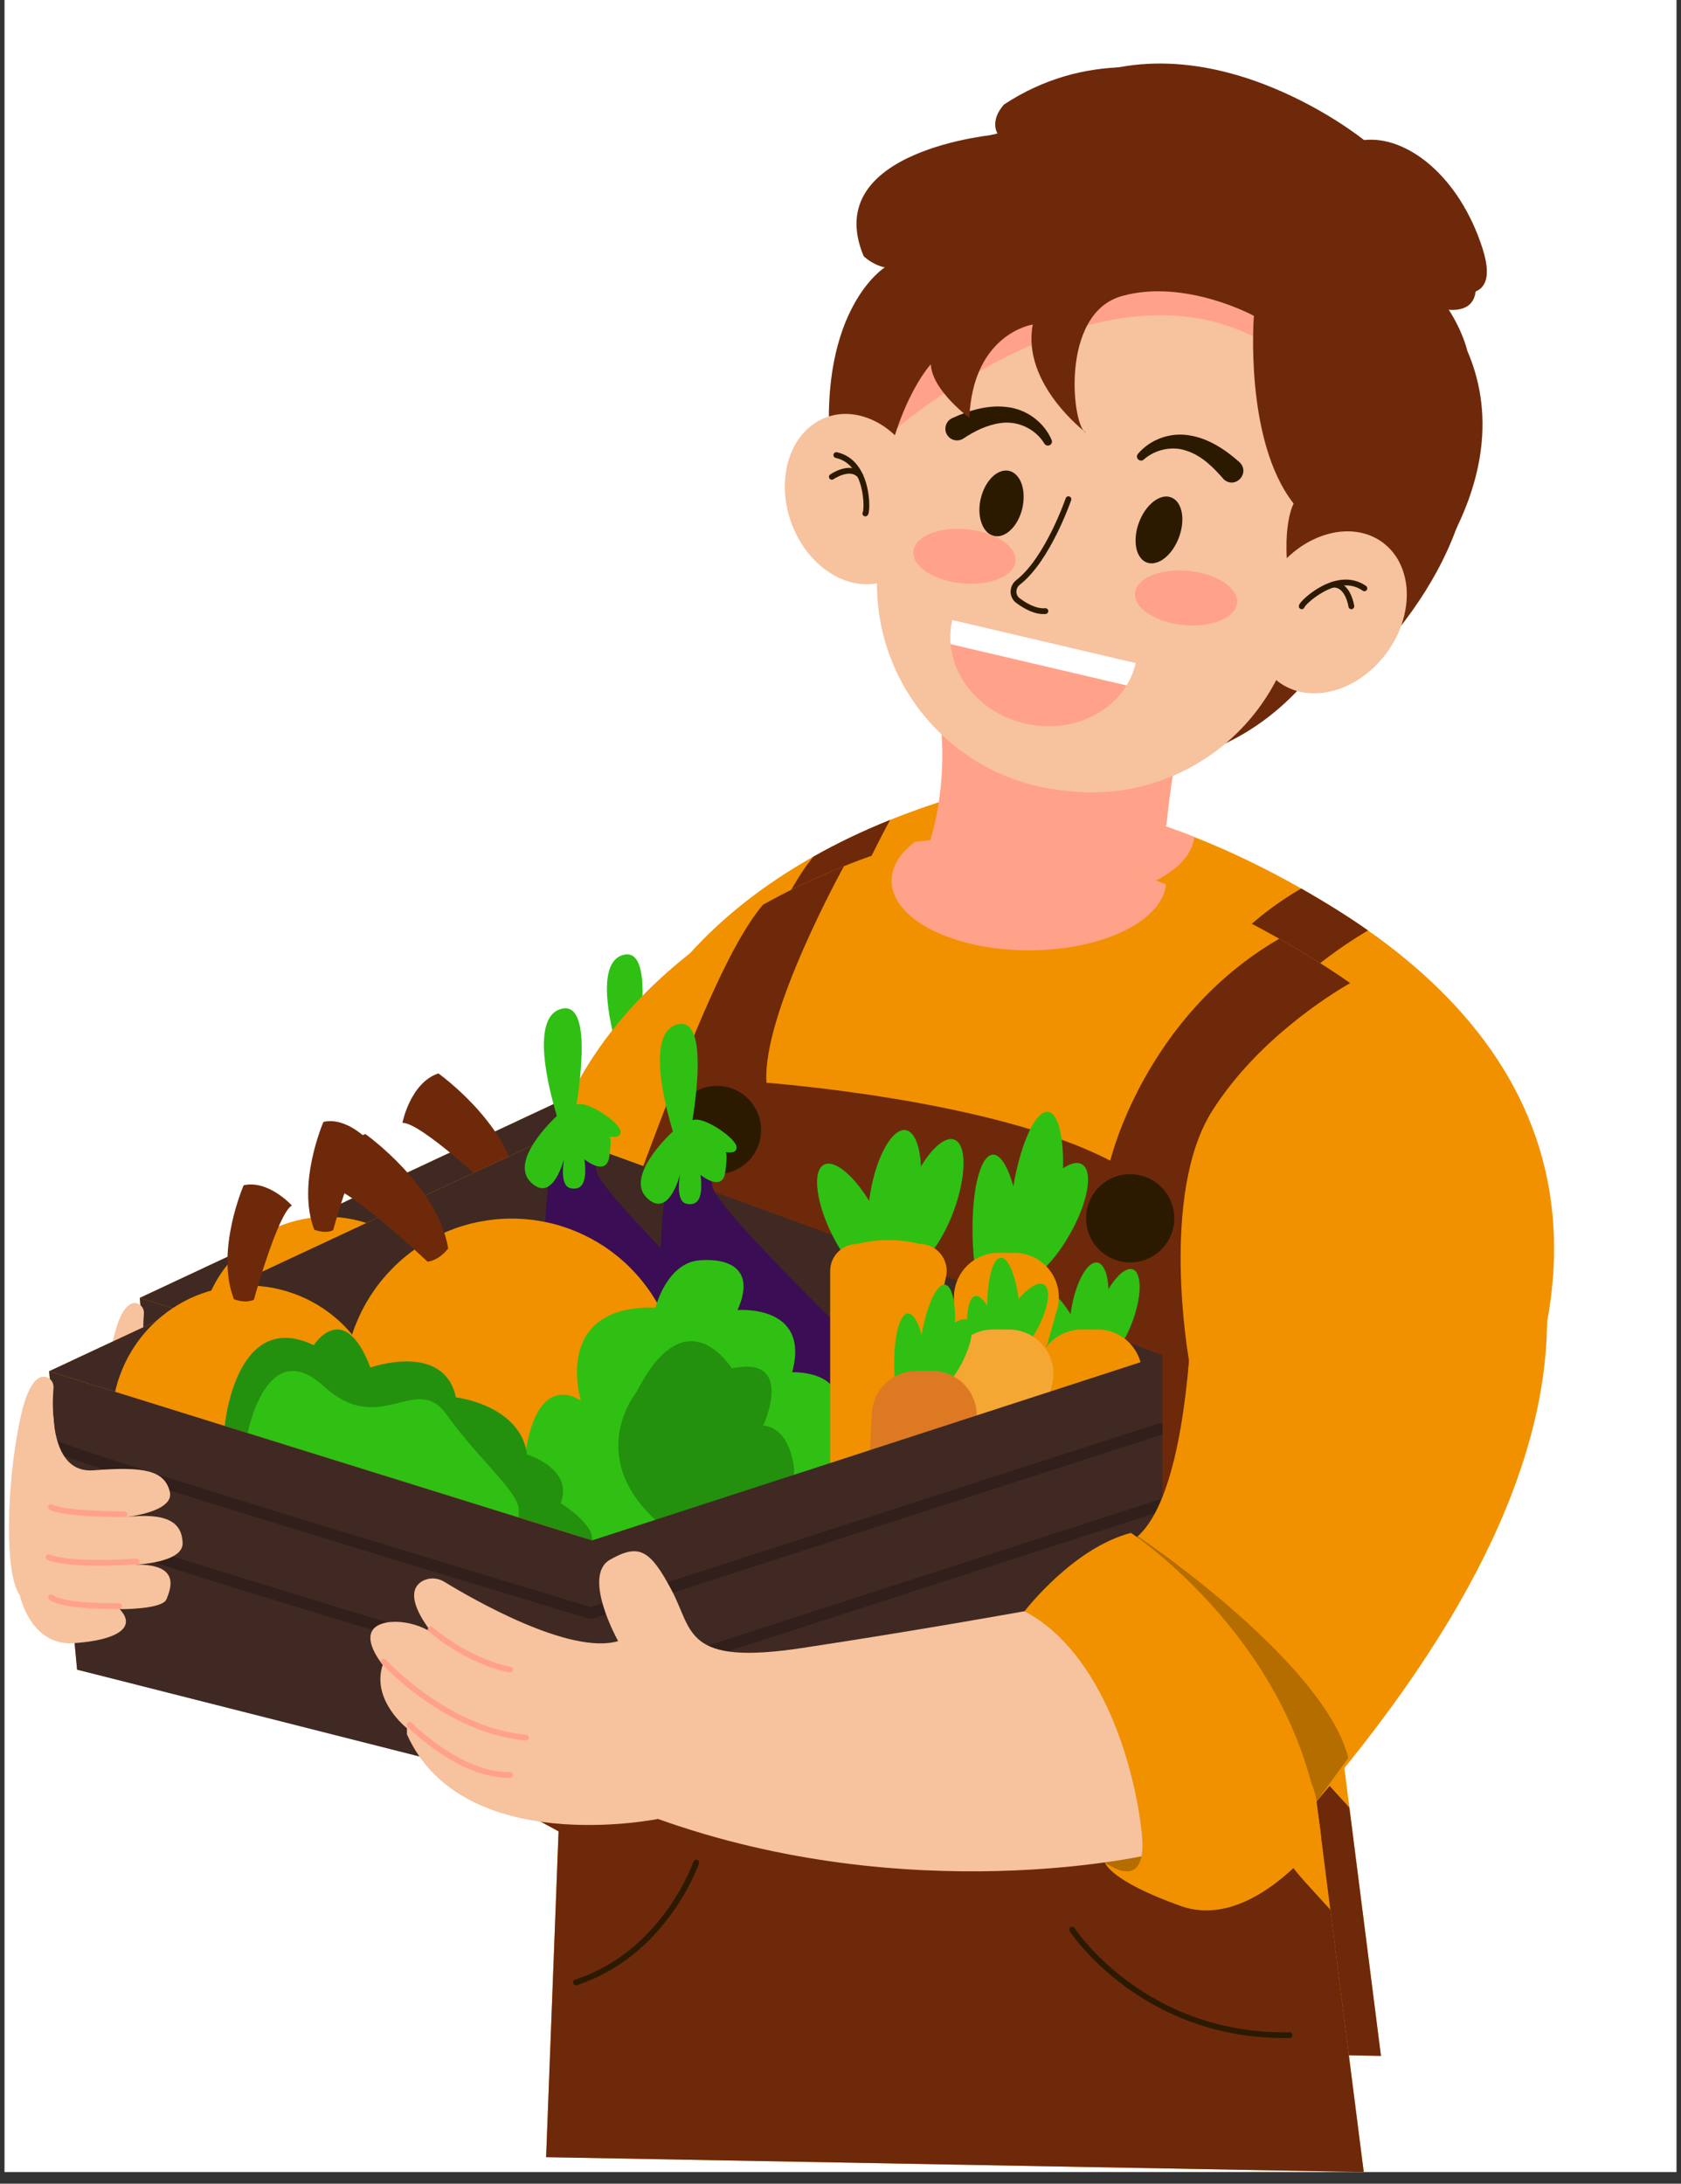 <svg xmlns="http://www.w3.org/2000/svg" xmlns:xlink="http://www.w3.org/1999/xlink" width="144" zoomAndPan="magnify" viewBox="0 0 108 140.25" height="187" preserveAspectRatio="xMidYMid meet" version="1.0"><rect x="0" y="0" width="108" height="140.25" fill="#333333" stroke="none"/><defs><clipPath id="18c258cc21"><path d="M 0.289 0 L 107.711 0 L 107.711 139.504 L 0.289 139.504 Z M 0.289 0 " clip-rule="nonzero"/></clipPath><clipPath id="fd52f9d622"><path d="M 8 51 L 100 51 L 100 132.043 L 8 132.043 Z M 8 51 " clip-rule="nonzero"/></clipPath><clipPath id="cd48bd13b3"><path d="M 60 51.012 L 77 51.012 L 77 58 L 60 58 Z M 60 51.012 " clip-rule="nonzero"/></clipPath><clipPath id="7f3745dcc4"><path d="M 86.695 116.094 L 88.723 132.043 L 39.129 131.137 L 39.883 111.332 L 36.59 109.535 L 30.801 106.379 L 10.676 101.504 L 8.98 83.359 L 39.73 68.961 C 39.73 68.961 41.543 61.051 52.273 55.008 L 52.277 55.008 C 53.742 54.18 55.371 53.391 57.188 52.66 C 57.191 52.66 57.191 52.656 57.191 52.656 C 58.465 52.145 59.828 51.664 61.289 51.219 C 61.289 51.219 70.094 49.398 83.598 57.066 C 84.336 57.484 85.09 57.934 85.859 58.414 C 86.555 58.848 87.234 59.297 87.895 59.762 C 101.262 69.156 106.977 84.738 85.859 109.516 Z M 86.695 116.094 " clip-rule="nonzero"/></clipPath><clipPath id="faa9f5dfb3"><path d="M 36 52 L 89 52 L 89 132.043 L 36 132.043 Z M 36 52 " clip-rule="nonzero"/></clipPath><clipPath id="43ffcd48d8"><path d="M 60 12 L 86 12 L 86 24 L 60 24 Z M 60 12 " clip-rule="nonzero"/></clipPath><clipPath id="cb41a2ead3"><path d="M 74.352 12.594 C 81.387 13.32 86.512 19.633 85.793 26.691 L 84.758 36.828 C 84.047 43.762 77.863 48.812 70.949 48.102 L 70.5 48.055 C 63.59 47.344 58.555 41.141 59.262 34.211 L 60.297 24.07 C 61.02 17.016 67.316 11.871 74.352 12.594 Z M 74.352 12.594 " clip-rule="nonzero"/></clipPath><clipPath id="8d590e0837"><path d="M 59 12 L 86 12 L 86 27 L 59 27 Z M 59 12 " clip-rule="nonzero"/></clipPath><clipPath id="c4717edb60"><path d="M 74.352 12.594 C 81.387 13.32 86.512 19.633 85.793 26.691 L 84.758 36.828 C 84.047 43.762 77.863 48.812 70.949 48.102 L 70.5 48.055 C 63.59 47.344 58.555 41.141 59.262 34.211 L 60.297 24.07 C 61.02 17.016 67.316 11.871 74.352 12.594 Z M 74.352 12.594 " clip-rule="nonzero"/></clipPath><clipPath id="ae9daa65f2"><path d="M 9 86 L 76.559 86 L 76.559 99 L 9 99 Z M 9 86 " clip-rule="nonzero"/></clipPath><clipPath id="06a6653bf5"><path d="M 8.98 83.359 L 10.676 101.504 L 35.66 107.855 L 76.512 96.363 L 76.512 82.379 L 41.918 93.641 Z M 8.98 83.359 " clip-rule="nonzero"/></clipPath><clipPath id="92b12768e9"><path d="M 11 91 L 76.559 91 L 76.559 104 L 11 104 Z M 11 91 " clip-rule="nonzero"/></clipPath><clipPath id="628b597684"><path d="M 8.98 83.359 L 10.676 101.504 L 35.66 107.855 L 76.512 96.363 L 76.512 82.379 L 41.918 93.641 Z M 8.98 83.359 " clip-rule="nonzero"/></clipPath><clipPath id="be1c5f8623"><path d="M 74.68 91 L 88 91 L 88 109.57 L 74.68 109.57 Z M 74.68 91 " clip-rule="nonzero"/></clipPath><clipPath id="76d96ce9e4"><path d="M 78.328 70.359 C 78.328 70.359 79.379 90.391 74.703 93.641 C 74.703 93.641 85.348 105.48 85.859 109.516 L 94.047 98.266 Z M 78.328 70.359 " clip-rule="nonzero"/></clipPath><clipPath id="035a40bae5"><path d="M 6.277 83 L 18 83 L 18 100 L 6.277 100 Z M 6.277 83 " clip-rule="nonzero"/></clipPath><clipPath id="bbefa3c378"><path d="M 63.543 37.605 L 74.914 37.605 L 74.914 42 L 63.543 42 Z M 63.543 37.605 " clip-rule="nonzero"/></clipPath><clipPath id="671ce2edb1"><path d="M 74.895 40.309 C 74.254 43.059 71.238 44.703 68.164 43.98 C 65.09 43.258 63.121 40.441 63.762 37.691 Z M 74.895 40.309 " clip-rule="nonzero"/></clipPath><clipPath id="56288d5168"><path d="M 3 53 L 100 53 L 100 139.504 L 3 139.504 Z M 3 53 " clip-rule="nonzero"/></clipPath><clipPath id="945eb3dad3"><path d="M 57 53.895 L 75 53.895 L 75 62 L 57 62 Z M 57 53.895 " clip-rule="nonzero"/></clipPath><clipPath id="178a81c3eb"><path d="M 85.469 122.652 L 87.617 139.504 L 35.086 138.547 L 35.887 117.621 L 32.398 115.727 L 26.266 112.391 L 4.953 107.238 L 3.156 88.07 L 35.727 72.855 C 35.727 72.855 37.645 64.5 49.012 58.117 L 49.012 58.113 C 50.566 57.242 52.293 56.406 54.219 55.633 C 54.219 55.633 54.219 55.633 54.223 55.633 C 55.57 55.09 57.012 54.582 58.559 54.113 C 58.559 54.113 67.887 52.188 82.188 60.293 C 82.973 60.734 83.773 61.207 84.586 61.715 C 85.32 62.172 86.043 62.648 86.742 63.141 C 100.898 73.062 106.949 89.523 84.586 115.703 Z M 85.469 122.652 " clip-rule="nonzero"/></clipPath><clipPath id="783c3c4e60"><path d="M 32 55 L 88 55 L 88 139.504 L 32 139.504 Z M 32 55 " clip-rule="nonzero"/></clipPath><clipPath id="41f07fe182"><path d="M 57 13 L 85 13 L 85 25 L 57 25 Z M 57 13 " clip-rule="nonzero"/></clipPath><clipPath id="b9780312cc"><path d="M 72.395 13.309 C 79.848 14.07 85.277 20.742 84.512 28.199 L 83.414 38.91 C 82.664 46.234 76.113 51.57 68.793 50.82 L 68.316 50.77 C 60.996 50.02 55.664 43.465 56.414 36.145 L 57.512 25.43 C 58.273 17.977 64.941 12.543 72.395 13.309 Z M 72.395 13.309 " clip-rule="nonzero"/></clipPath><clipPath id="407209e19c"><path d="M 56 13 L 85 13 L 85 29 L 56 29 Z M 56 13 " clip-rule="nonzero"/></clipPath><clipPath id="c84338ad71"><path d="M 72.395 13.309 C 79.848 14.07 85.277 20.742 84.512 28.199 L 83.414 38.91 C 82.664 46.234 76.113 51.57 68.793 50.82 L 68.316 50.77 C 60.996 50.02 55.664 43.465 56.414 36.145 L 57.512 25.43 C 58.273 17.977 64.941 12.543 72.395 13.309 Z M 72.395 13.309 " clip-rule="nonzero"/></clipPath><clipPath id="0cbeded029"><path d="M 3.078 91 L 74.73 91 L 74.73 105 L 3.078 105 Z M 3.078 91 " clip-rule="nonzero"/></clipPath><clipPath id="beb25193f7"><path d="M 3.156 88.07 L 4.953 107.238 L 31.418 113.949 L 74.684 101.809 L 74.684 87.031 L 38.043 98.934 Z M 3.156 88.07 " clip-rule="nonzero"/></clipPath><clipPath id="5cfef0af3c"><path d="M 5 96 L 74.73 96 L 74.73 110 L 5 110 Z M 5 96 " clip-rule="nonzero"/></clipPath><clipPath id="2f20e3af67"><path d="M 3.156 88.07 L 4.953 107.238 L 31.418 113.949 L 74.684 101.809 L 74.684 87.031 L 38.043 98.934 Z M 3.156 88.07 " clip-rule="nonzero"/></clipPath><clipPath id="78eb4b03fe"><path d="M 72.746 97 L 87 97 L 87 115.762 L 72.746 115.762 Z M 72.746 97 " clip-rule="nonzero"/></clipPath><clipPath id="258a34bfb7"><path d="M 76.605 74.336 C 76.605 74.336 77.719 95.5 72.77 98.934 C 72.77 98.934 84.043 111.438 84.586 115.703 L 93.254 103.816 Z M 76.605 74.336 " clip-rule="nonzero"/></clipPath><clipPath id="b1b84fcd79"><path d="M 0.289 88 L 12 88 L 12 106 L 0.289 106 Z M 0.289 88 " clip-rule="nonzero"/></clipPath><clipPath id="e529228623"><path d="M 61 39.73 L 72.992 39.73 L 72.992 45 L 61 45 Z M 61 39.73 " clip-rule="nonzero"/></clipPath><clipPath id="ec3e57cec7"><path d="M 72.973 42.586 C 72.289 45.492 69.098 47.227 65.844 46.465 C 62.586 45.703 60.5 42.727 61.18 39.82 Z M 72.973 42.586 " clip-rule="nonzero"/></clipPath></defs><g clip-path="url(#18c258cc21)"><path fill="#ffffff" d="M 0.289 0 L 107.711 0 L 107.711 139.504 L 0.289 139.504 Z M 0.289 0 " fill-opacity="1" fill-rule="nonzero"/></g><path fill="#6e290b" d="M 89.383 29.785 C 89.383 30.332 89.359 30.879 89.312 31.422 C 89.266 31.969 89.191 32.508 89.098 33.047 C 89.004 33.582 88.887 34.113 88.746 34.641 C 88.605 35.164 88.441 35.68 88.254 36.184 C 88.07 36.691 87.863 37.184 87.633 37.668 C 87.406 38.152 87.156 38.621 86.887 39.074 C 86.617 39.531 86.328 39.969 86.02 40.395 C 85.715 40.816 85.387 41.223 85.043 41.609 C 84.703 41.996 84.344 42.363 83.969 42.711 C 83.594 43.059 83.203 43.387 82.801 43.691 C 82.398 43.996 81.98 44.277 81.555 44.535 C 81.125 44.793 80.688 45.027 80.238 45.234 C 79.793 45.445 79.336 45.629 78.871 45.789 C 78.406 45.949 77.938 46.082 77.461 46.188 C 76.984 46.293 76.504 46.375 76.023 46.43 C 75.539 46.48 75.055 46.508 74.57 46.508 C 74.086 46.508 73.602 46.48 73.121 46.43 C 72.637 46.375 72.156 46.293 71.68 46.188 C 71.207 46.082 70.734 45.949 70.273 45.789 C 69.809 45.629 69.352 45.445 68.902 45.234 C 68.453 45.027 68.016 44.793 67.59 44.535 C 67.16 44.277 66.746 43.996 66.344 43.691 C 65.938 43.387 65.551 43.059 65.176 42.711 C 64.801 42.363 64.441 41.996 64.098 41.609 C 63.754 41.223 63.43 40.816 63.121 40.395 C 62.812 39.969 62.523 39.531 62.254 39.074 C 61.984 38.621 61.738 38.152 61.508 37.668 C 61.281 37.184 61.074 36.691 60.887 36.184 C 60.703 35.68 60.539 35.164 60.398 34.641 C 60.258 34.113 60.141 33.582 60.043 33.047 C 59.949 32.508 59.879 31.969 59.832 31.422 C 59.785 30.879 59.758 30.332 59.758 29.785 C 59.758 29.234 59.785 28.688 59.832 28.145 C 59.879 27.598 59.949 27.059 60.043 26.52 C 60.141 25.984 60.258 25.453 60.398 24.93 C 60.539 24.406 60.703 23.891 60.887 23.383 C 61.074 22.879 61.281 22.383 61.508 21.898 C 61.738 21.418 61.984 20.945 62.254 20.492 C 62.523 20.035 62.812 19.598 63.121 19.172 C 63.43 18.75 63.754 18.344 64.098 17.957 C 64.441 17.57 64.801 17.203 65.176 16.855 C 65.551 16.508 65.938 16.18 66.344 15.879 C 66.746 15.574 67.16 15.293 67.59 15.035 C 68.016 14.773 68.453 14.543 68.902 14.332 C 69.352 14.121 69.809 13.938 70.273 13.777 C 70.734 13.621 71.207 13.488 71.68 13.379 C 72.156 13.273 72.637 13.191 73.121 13.141 C 73.602 13.086 74.086 13.059 74.57 13.059 C 75.055 13.059 75.539 13.086 76.023 13.141 C 76.504 13.191 76.984 13.273 77.461 13.379 C 77.938 13.488 78.406 13.621 78.871 13.777 C 79.336 13.938 79.793 14.121 80.238 14.332 C 80.688 14.543 81.125 14.773 81.555 15.035 C 81.98 15.293 82.398 15.574 82.801 15.879 C 83.203 16.18 83.594 16.508 83.969 16.855 C 84.344 17.203 84.703 17.57 85.043 17.957 C 85.387 18.344 85.715 18.75 86.02 19.172 C 86.328 19.598 86.617 20.035 86.887 20.492 C 87.156 20.945 87.406 21.418 87.633 21.898 C 87.863 22.383 88.07 22.879 88.254 23.383 C 88.441 23.891 88.605 24.406 88.746 24.93 C 88.887 25.453 89.004 25.984 89.098 26.52 C 89.191 27.059 89.266 27.598 89.312 28.145 C 89.359 28.688 89.383 29.234 89.383 29.785 Z M 89.383 29.785 " fill-opacity="1" fill-rule="nonzero"/><g clip-path="url(#fd52f9d622)"><path fill="#f19100" d="M 86.695 116.094 L 88.723 132.043 L 39.129 131.137 L 39.883 111.332 L 36.59 109.535 L 30.801 106.379 L 10.676 101.504 L 8.98 83.359 L 39.73 68.961 C 39.73 68.961 41.543 61.051 52.273 55.008 L 52.277 55.008 C 53.742 54.18 55.371 53.391 57.188 52.66 C 57.191 52.66 57.191 52.656 57.191 52.656 C 58.465 52.145 59.828 51.664 61.289 51.219 C 61.289 51.219 70.094 49.398 83.598 57.066 C 84.336 57.484 85.09 57.934 85.859 58.414 C 86.555 58.848 87.234 59.297 87.895 59.762 C 101.262 69.156 106.977 84.738 85.859 109.516 Z M 86.695 116.094 " fill-opacity="1" fill-rule="nonzero"/></g><g clip-path="url(#cd48bd13b3)"><g clip-path="url(#7f3745dcc4)"><path fill="#ffa289" d="M 76.742 53.539 C 76.742 53.816 76.688 54.094 76.582 54.367 C 76.473 54.637 76.316 54.902 76.105 55.16 C 75.898 55.418 75.641 55.66 75.336 55.891 C 75.031 56.121 74.688 56.336 74.301 56.531 C 73.914 56.73 73.492 56.906 73.039 57.059 C 72.582 57.215 72.105 57.344 71.598 57.449 C 71.094 57.559 70.574 57.637 70.035 57.691 C 69.5 57.746 68.957 57.773 68.41 57.773 C 67.863 57.773 67.324 57.746 66.785 57.691 C 66.25 57.637 65.73 57.559 65.223 57.449 C 64.719 57.344 64.238 57.215 63.785 57.059 C 63.328 56.906 62.91 56.73 62.523 56.531 C 62.137 56.336 61.789 56.121 61.484 55.891 C 61.184 55.66 60.926 55.418 60.715 55.16 C 60.508 54.902 60.348 54.637 60.242 54.367 C 60.137 54.094 60.082 53.816 60.082 53.539 C 60.082 53.262 60.137 52.984 60.242 52.715 C 60.348 52.441 60.508 52.176 60.715 51.918 C 60.926 51.664 61.184 51.418 61.484 51.188 C 61.789 50.957 62.137 50.742 62.523 50.547 C 62.91 50.348 63.328 50.176 63.785 50.02 C 64.238 49.867 64.719 49.734 65.223 49.629 C 65.73 49.523 66.25 49.441 66.785 49.387 C 67.324 49.332 67.863 49.305 68.41 49.305 C 68.957 49.305 69.5 49.332 70.035 49.387 C 70.574 49.441 71.094 49.523 71.598 49.629 C 72.105 49.734 72.582 49.867 73.039 50.02 C 73.492 50.176 73.914 50.348 74.301 50.547 C 74.688 50.742 75.031 50.957 75.336 51.188 C 75.641 51.418 75.898 51.664 76.105 51.918 C 76.316 52.176 76.473 52.441 76.582 52.715 C 76.688 52.984 76.742 53.262 76.742 53.539 Z M 76.742 53.539 " fill-opacity="1" fill-rule="nonzero"/></g></g><path fill="#ffa289" d="M 62.949 43.156 C 62.949 43.156 63.926 48.176 61.656 53.18 C 61.215 54.152 61.848 55.273 62.906 55.395 L 70.617 56.289 C 72.777 56.539 74.727 54.973 74.961 52.801 C 75.199 50.562 75.574 47.934 76.105 46.523 C 77.156 43.75 62.949 43.156 62.949 43.156 Z M 62.949 43.156 " fill-opacity="1" fill-rule="nonzero"/><g clip-path="url(#faa9f5dfb3)"><path fill="#6e290b" d="M 39.129 131.137 L 39.883 111.332 L 36.59 109.535 L 45.016 70.887 C 47.535 64.18 50.043 57.648 52.273 55.008 L 52.277 55.008 C 53.742 54.18 55.371 53.391 57.188 52.66 C 57.191 52.66 57.191 52.656 57.191 52.656 C 57.191 52.656 52.191 61.691 52.492 65.824 C 52.492 65.824 66.211 66.832 73.348 70.559 C 73.348 70.559 75.406 61.816 83.598 57.066 C 84.336 57.484 85.09 57.934 85.859 58.414 C 86.555 58.848 87.234 59.297 87.895 59.762 C 86.562 60.535 82.223 63.27 79.527 67.535 C 76.312 72.625 78.121 82.707 78.121 82.707 C 78.121 82.707 76.477 104.793 85.18 114.43 C 85.715 115.023 86.219 115.578 86.695 116.094 L 88.723 132.043 Z M 39.129 131.137 " fill-opacity="1" fill-rule="nonzero"/></g><path fill="#402922" d="M 39.73 68.961 L 76.512 82.379 L 41.918 93.641 L 8.98 83.359 Z M 39.73 68.961 " fill-opacity="1" fill-rule="nonzero"/><path fill="#3b0d54" d="M 39.391 71.176 C 39.391 71.176 36.934 84.688 44.969 85.68 C 53.004 86.672 49.492 79.328 49.492 79.328 C 49.492 79.328 42.258 72.234 42.18 71.176 C 42.105 70.117 40.145 68.832 39.391 71.176 Z M 39.391 71.176 " fill-opacity="1" fill-rule="nonzero"/><path fill="#2fc013" d="M 43.637 68.754 C 43.562 68.254 41.879 67.07 41.148 67.121 C 41.09 67.125 41.031 67.133 40.973 67.145 C 41.348 64.727 41.691 60.926 40.07 61.324 C 38.145 61.797 39.289 66.215 39.781 67.836 C 39.438 68.156 36.922 70.59 38.188 71.859 C 39.543 73.219 40.223 70.422 40.223 70.422 C 40.223 70.422 39.895 72.078 40.598 72.234 C 41.301 72.391 41.629 71.887 41.453 70.473 C 41.453 70.473 42.785 71.582 42.961 70.297 C 43.098 69.289 43.02 69.117 42.98 69.094 C 43.09 69.113 43.707 69.211 43.637 68.758 Z M 43.637 68.754 " fill-opacity="1" fill-rule="nonzero"/><path fill="#b56d00" d="M 75.355 114.637 C 75.355 114.637 71.07 112.504 71.164 110.797 C 71.254 109.086 72.328 107.148 73.168 107.094 C 74.008 107.035 77.801 107.371 77.859 107.895 C 77.914 108.418 77.371 110.73 77.285 111.32 C 77.199 111.914 75.355 114.637 75.355 114.637 Z M 75.355 114.637 " fill-opacity="1" fill-rule="nonzero"/><path fill="#f7c29e" d="M 74.352 12.594 C 81.387 13.32 86.512 19.633 85.793 26.691 L 84.758 36.828 C 84.047 43.762 77.863 48.812 70.949 48.102 L 70.5 48.055 C 63.59 47.344 58.555 41.141 59.262 34.211 L 60.297 24.07 C 61.02 17.016 67.316 11.871 74.352 12.594 Z M 74.352 12.594 " fill-opacity="1" fill-rule="nonzero"/><g clip-path="url(#43ffcd48d8)"><g clip-path="url(#cb41a2ead3)"><path fill="#ffa289" d="M 60.16 23.383 C 60.16 23.383 72.746 14.312 83.449 18.391 C 94.152 22.473 85.109 10.758 85.109 10.758 L 70.934 11.512 L 60.688 17.789 Z M 60.16 23.383 " fill-opacity="1" fill-rule="nonzero"/></g></g><g clip-path="url(#8d590e0837)"><g clip-path="url(#c4717edb60)"><path fill="#ffa289" d="M 59.449 26.836 C 59.449 26.836 72.809 14.543 83.133 21.074 C 93.457 27.602 85.457 10.184 85.457 10.184 L 71.242 10.406 L 60.465 18.812 Z M 59.449 26.836 " fill-opacity="1" fill-rule="nonzero"/></g></g><path fill="#2c1a00" d="M 69.344 26.953 C 68.793 26.062 67.723 25.562 66.695 25.719 C 65.875 25.832 65.133 26.199 64.438 26.656 C 64.109 26.871 63.672 26.777 63.461 26.453 C 63.223 26.098 63.367 25.598 63.758 25.422 C 64.781 24.945 65.949 24.594 67.098 24.746 C 68.195 24.871 69.191 25.562 69.695 26.543 C 69.73 26.609 69.758 26.668 69.793 26.746 C 69.844 26.875 69.785 27.02 69.66 27.07 C 69.535 27.121 69.402 27.066 69.344 26.953 Z M 69.344 26.953 " fill-opacity="1" fill-rule="nonzero"/><path fill="#2c1a00" d="M 75.023 27.598 C 75.781 26.695 77.02 26.258 78.184 26.473 C 79.324 26.664 80.34 27.344 81.184 28.098 C 81.855 28.746 80.965 29.754 80.242 29.152 C 79.609 28.418 78.906 27.703 77.969 27.398 C 77.102 27.094 76.086 27.324 75.391 27.926 C 75.168 28.145 74.828 27.844 75.023 27.598 Z M 75.023 27.598 " fill-opacity="1" fill-rule="nonzero"/><path fill="#6e290b" d="M 58.84 33.789 C 58.84 33.789 57.031 35.98 56.355 27.363 C 55.676 18.746 59.672 16.254 59.672 16.254 C 58.918 16.102 58.391 15.57 58.391 15.57 C 55.676 9.07 66.531 8.164 66.531 8.164 C 66.004 7.258 66.906 6.348 66.906 6.348 C 76.555 0 87.637 8.996 87.637 8.996 C 90.348 8.691 93.738 11.262 95.246 15.949 C 96.754 20.637 91.707 18.219 91.707 18.219 C 93.742 20.184 94.27 22.527 94.27 22.527 C 98.188 31.598 89.066 40.215 89.066 40.215 L 84.469 36.812 C 83.488 32.352 84.469 30.613 84.469 30.613 C 81.457 26.758 82.059 19.199 82.059 19.199 C 82.059 19.199 77.914 16.934 74.07 17.992 C 70.227 19.047 71.055 26.078 71.883 26.305 C 71.883 26.305 67.965 23.355 68.645 19.727 C 68.645 19.727 65.023 20.258 64.797 25.398 C 64.797 25.398 62.535 23.734 62.461 22.145 C 62.461 22.145 60.051 24.715 59.371 30.918 C 58.691 37.113 58.844 33.789 58.844 33.789 Z M 58.84 33.789 " fill-opacity="1" fill-rule="nonzero"/><path fill="#f7c29e" d="M 89.898 33 C 90.117 33.164 90.316 33.355 90.488 33.57 C 90.664 33.789 90.812 34.027 90.938 34.285 C 91.059 34.547 91.152 34.82 91.223 35.113 C 91.289 35.406 91.324 35.707 91.332 36.023 C 91.34 36.336 91.32 36.652 91.266 36.977 C 91.215 37.301 91.137 37.621 91.027 37.941 C 90.918 38.262 90.785 38.574 90.621 38.879 C 90.461 39.184 90.277 39.473 90.066 39.75 C 89.859 40.027 89.633 40.285 89.383 40.527 C 89.137 40.766 88.875 40.984 88.598 41.176 C 88.32 41.367 88.035 41.535 87.738 41.672 C 87.445 41.812 87.145 41.922 86.844 42 C 86.539 42.078 86.238 42.125 85.941 42.141 C 85.645 42.16 85.352 42.145 85.07 42.098 C 84.789 42.051 84.52 41.973 84.262 41.863 C 84.008 41.754 83.77 41.617 83.551 41.453 C 83.328 41.285 83.133 41.094 82.957 40.879 C 82.785 40.66 82.633 40.422 82.512 40.164 C 82.387 39.902 82.293 39.629 82.227 39.336 C 82.16 39.043 82.121 38.742 82.113 38.426 C 82.105 38.113 82.129 37.797 82.18 37.473 C 82.23 37.148 82.312 36.828 82.422 36.508 C 82.527 36.188 82.664 35.875 82.824 35.57 C 82.988 35.266 83.172 34.977 83.379 34.699 C 83.59 34.422 83.816 34.164 84.062 33.922 C 84.312 33.684 84.574 33.465 84.852 33.273 C 85.125 33.082 85.414 32.914 85.707 32.777 C 86.004 32.637 86.301 32.527 86.605 32.449 C 86.906 32.371 87.207 32.324 87.508 32.309 C 87.805 32.289 88.094 32.305 88.379 32.352 C 88.66 32.398 88.93 32.477 89.184 32.586 C 89.441 32.695 89.68 32.832 89.898 33 Z M 89.898 33 " fill-opacity="1" fill-rule="nonzero"/><path fill="#f7c29e" d="M 61.867 28.918 C 61.984 29.242 62.078 29.578 62.141 29.914 C 62.207 30.254 62.242 30.594 62.254 30.93 C 62.262 31.27 62.246 31.598 62.199 31.922 C 62.152 32.246 62.082 32.555 61.98 32.855 C 61.883 33.152 61.758 33.43 61.605 33.688 C 61.457 33.949 61.285 34.184 61.09 34.395 C 60.898 34.605 60.684 34.789 60.453 34.945 C 60.223 35.102 59.98 35.227 59.723 35.32 C 59.461 35.41 59.195 35.473 58.918 35.5 C 58.641 35.527 58.363 35.523 58.078 35.484 C 57.793 35.445 57.512 35.375 57.23 35.27 C 56.953 35.168 56.68 35.031 56.414 34.867 C 56.148 34.703 55.895 34.512 55.652 34.289 C 55.41 34.07 55.188 33.828 54.977 33.562 C 54.77 33.297 54.586 33.012 54.418 32.707 C 54.254 32.406 54.109 32.09 53.992 31.766 C 53.875 31.438 53.785 31.105 53.719 30.766 C 53.656 30.426 53.617 30.09 53.609 29.75 C 53.598 29.414 53.617 29.082 53.664 28.758 C 53.707 28.434 53.781 28.125 53.883 27.828 C 53.98 27.531 54.105 27.254 54.254 26.992 C 54.406 26.734 54.578 26.5 54.77 26.285 C 54.965 26.074 55.176 25.891 55.406 25.734 C 55.637 25.582 55.883 25.457 56.141 25.363 C 56.398 25.27 56.668 25.207 56.945 25.18 C 57.219 25.152 57.5 25.156 57.785 25.195 C 58.066 25.234 58.352 25.309 58.629 25.41 C 58.91 25.516 59.184 25.648 59.449 25.812 C 59.715 25.98 59.969 26.172 60.211 26.391 C 60.453 26.609 60.676 26.855 60.883 27.121 C 61.09 27.387 61.277 27.672 61.445 27.973 C 61.609 28.273 61.75 28.59 61.867 28.918 Z M 61.867 28.918 " fill-opacity="1" fill-rule="nonzero"/><path fill="#2c1a00" d="M 77.035 30.234 C 77.199 30.297 77.332 30.402 77.445 30.559 C 77.555 30.715 77.633 30.906 77.68 31.137 C 77.723 31.363 77.73 31.613 77.703 31.879 C 77.676 32.145 77.609 32.406 77.512 32.668 C 77.414 32.934 77.293 33.172 77.141 33.395 C 76.988 33.613 76.82 33.793 76.637 33.938 C 76.453 34.082 76.27 34.176 76.086 34.219 C 75.898 34.266 75.727 34.258 75.566 34.199 C 75.402 34.137 75.27 34.031 75.156 33.875 C 75.047 33.719 74.969 33.523 74.922 33.297 C 74.879 33.07 74.871 32.82 74.898 32.555 C 74.926 32.289 74.988 32.027 75.086 31.762 C 75.184 31.5 75.309 31.258 75.461 31.039 C 75.613 30.82 75.781 30.637 75.965 30.496 C 76.145 30.352 76.332 30.258 76.516 30.211 C 76.703 30.168 76.875 30.176 77.035 30.234 Z M 77.035 30.234 " fill-opacity="1" fill-rule="nonzero"/><path fill="#2c1a00" d="M 67.215 28.625 C 67.383 28.664 67.531 28.754 67.66 28.891 C 67.793 29.027 67.895 29.203 67.969 29.414 C 68.043 29.629 68.086 29.863 68.094 30.121 C 68.102 30.379 68.074 30.637 68.012 30.898 C 67.953 31.16 67.859 31.406 67.738 31.633 C 67.621 31.859 67.48 32.051 67.316 32.211 C 67.156 32.367 66.984 32.477 66.809 32.543 C 66.629 32.605 66.457 32.617 66.289 32.578 C 66.125 32.539 65.977 32.453 65.844 32.316 C 65.711 32.18 65.609 32.004 65.535 31.789 C 65.461 31.578 65.418 31.344 65.41 31.086 C 65.402 30.828 65.43 30.57 65.492 30.309 C 65.555 30.043 65.645 29.801 65.766 29.574 C 65.887 29.348 66.027 29.152 66.188 28.996 C 66.348 28.84 66.52 28.727 66.695 28.664 C 66.875 28.602 67.047 28.586 67.215 28.625 Z M 67.215 28.625 " fill-opacity="1" fill-rule="nonzero"/><path fill="#ffa289" d="M 78.102 34.707 C 78.512 34.746 78.902 34.828 79.273 34.949 C 79.645 35.07 79.969 35.223 80.242 35.402 C 80.52 35.586 80.727 35.785 80.863 36.004 C 81 36.219 81.059 36.438 81.035 36.656 C 81.016 36.875 80.918 37.074 80.738 37.262 C 80.562 37.445 80.32 37.602 80.016 37.73 C 79.711 37.855 79.363 37.941 78.977 37.988 C 78.59 38.031 78.191 38.035 77.781 37.996 C 77.371 37.957 76.98 37.875 76.609 37.754 C 76.238 37.633 75.914 37.48 75.641 37.301 C 75.363 37.117 75.16 36.918 75.02 36.699 C 74.883 36.484 74.824 36.266 74.848 36.047 C 74.867 35.828 74.969 35.629 75.145 35.441 C 75.32 35.254 75.562 35.098 75.867 34.973 C 76.172 34.848 76.52 34.762 76.906 34.715 C 77.293 34.668 77.691 34.668 78.102 34.707 Z M 78.102 34.707 " fill-opacity="1" fill-rule="nonzero"/><path fill="#ffa289" d="M 64.66 32.172 C 65.07 32.215 65.461 32.293 65.832 32.414 C 66.203 32.535 66.527 32.688 66.805 32.871 C 67.078 33.055 67.285 33.254 67.422 33.469 C 67.559 33.688 67.617 33.902 67.598 34.121 C 67.574 34.34 67.477 34.543 67.301 34.727 C 67.121 34.914 66.883 35.07 66.574 35.195 C 66.27 35.32 65.926 35.406 65.539 35.453 C 65.148 35.5 64.75 35.504 64.34 35.461 C 63.93 35.422 63.539 35.34 63.168 35.223 C 62.797 35.102 62.477 34.949 62.199 34.766 C 61.926 34.582 61.719 34.383 61.582 34.168 C 61.445 33.949 61.387 33.73 61.406 33.516 C 61.43 33.297 61.527 33.094 61.703 32.906 C 61.879 32.723 62.121 32.566 62.426 32.441 C 62.73 32.316 63.078 32.23 63.465 32.184 C 63.852 32.137 64.25 32.133 64.66 32.172 Z M 64.66 32.172 " fill-opacity="1" fill-rule="nonzero"/><path stroke-linecap="round" transform="matrix(0.117, 0, 0, 0.118, -13.839, -0.611)" fill="none" stroke-linejoin="round" d="M 723.034 263.775 C 723.034 263.775 712.406 294.867 697.014 306.826 C 693.882 309.251 693.749 313.968 696.914 316.327 C 700.912 319.283 706.176 322.173 711.074 321.708 " stroke="#2c1a00" stroke-width="3" stroke-opacity="1" stroke-miterlimit="4"/><path stroke-linecap="round" transform="matrix(0.117, 0, 0, 0.118, -13.839, -0.611)" fill="none" stroke-linejoin="round" d="M 843.941 319.25 C 843.941 317.655 862.265 299.983 876.391 309.949 " stroke="#2c1a00" stroke-width="3" stroke-opacity="1" stroke-miterlimit="4"/><path stroke-linecap="round" transform="matrix(0.117, 0, 0, 0.118, -13.839, -0.611)" fill="none" stroke-linejoin="round" d="M 869.628 319.25 C 869.628 319.25 868.029 307.69 860.166 308.022 " stroke="#2c1a00" stroke-width="3" stroke-opacity="1" stroke-miterlimit="4"/><path stroke-linecap="round" transform="matrix(0.117, 0, 0, 0.118, -13.839, -0.611)" fill="none" stroke-linejoin="round" d="M 617.82 271.149 C 619.02 270.086 619.686 244.607 602.794 240.92 " stroke="#2c1a00" stroke-width="3" stroke-opacity="1" stroke-miterlimit="4"/><path stroke-linecap="round" transform="matrix(0.117, 0, 0, 0.118, -13.839, -0.611)" fill="none" stroke-linejoin="round" d="M 600.462 252.181 C 600.462 252.181 610.091 245.571 615.155 251.583 " stroke="#2c1a00" stroke-width="3" stroke-opacity="1" stroke-miterlimit="4"/><path stroke-linecap="round" transform="matrix(0.117, 0, 0, 0.118, -13.839, -0.611)" fill="none" stroke-linejoin="round" d="M 724.967 1004.685 C 724.967 1004.685 761.382 1060.625 837.677 1059.33 " stroke="#2c1a00" stroke-width="3" stroke-opacity="1" stroke-miterlimit="4"/><path stroke-linecap="round" transform="matrix(0.117, 0, 0, 0.118, -13.839, -0.611)" fill="none" stroke-linejoin="round" d="M 530.197 969.971 C 530.197 969.971 514.139 1016.909 467.829 1032.024 " stroke="#2c1a00" stroke-width="3" stroke-opacity="1" stroke-miterlimit="4"/><path fill="#2c1a00" d="M 52.168 68.695 C 52.168 69.051 52.102 69.395 51.965 69.723 C 51.828 70.051 51.637 70.344 51.383 70.594 C 51.133 70.844 50.844 71.039 50.516 71.176 C 50.188 71.312 49.848 71.379 49.492 71.379 C 49.137 71.379 48.797 71.312 48.469 71.176 C 48.141 71.039 47.852 70.844 47.602 70.594 C 47.348 70.344 47.156 70.051 47.02 69.723 C 46.883 69.395 46.816 69.051 46.816 68.695 C 46.816 68.34 46.883 67.996 47.02 67.668 C 47.156 67.34 47.348 67.051 47.602 66.797 C 47.852 66.547 48.141 66.352 48.469 66.215 C 48.797 66.082 49.137 66.012 49.492 66.012 C 49.848 66.012 50.188 66.082 50.516 66.215 C 50.844 66.352 51.133 66.547 51.383 66.797 C 51.637 67.051 51.828 67.34 51.965 67.668 C 52.102 67.996 52.168 68.34 52.168 68.695 Z M 52.168 68.695 " fill-opacity="1" fill-rule="nonzero"/><path fill="#f19100" d="M 47.211 84.285 C 47.211 84.957 47.145 85.621 47.016 86.277 C 46.887 86.934 46.691 87.574 46.438 88.191 C 46.18 88.812 45.867 89.398 45.496 89.957 C 45.125 90.512 44.703 91.027 44.23 91.504 C 43.758 91.977 43.242 92.398 42.688 92.773 C 42.133 93.145 41.547 93.457 40.93 93.715 C 40.312 93.973 39.676 94.164 39.02 94.297 C 38.363 94.426 37.703 94.492 37.035 94.492 C 36.367 94.492 35.703 94.426 35.051 94.297 C 34.395 94.164 33.758 93.973 33.141 93.715 C 32.523 93.457 31.938 93.145 31.383 92.773 C 30.824 92.398 30.312 91.977 29.84 91.504 C 29.367 91.027 28.945 90.512 28.574 89.957 C 28.203 89.398 27.891 88.812 27.633 88.191 C 27.379 87.574 27.184 86.934 27.055 86.277 C 26.926 85.621 26.859 84.957 26.859 84.285 C 26.859 83.617 26.926 82.953 27.055 82.297 C 27.184 81.637 27.379 81 27.633 80.379 C 27.891 79.762 28.203 79.172 28.574 78.617 C 28.945 78.059 29.367 77.543 29.84 77.07 C 30.312 76.598 30.824 76.172 31.383 75.801 C 31.938 75.43 32.523 75.113 33.141 74.855 C 33.758 74.602 34.395 74.406 35.051 74.277 C 35.703 74.145 36.367 74.082 37.035 74.082 C 37.703 74.082 38.363 74.145 39.02 74.277 C 39.676 74.406 40.312 74.602 40.93 74.855 C 41.547 75.113 42.133 75.43 42.688 75.801 C 43.242 76.172 43.758 76.598 44.23 77.07 C 44.703 77.543 45.125 78.059 45.496 78.617 C 45.867 79.172 46.18 79.762 46.438 80.379 C 46.691 81 46.887 81.637 47.016 82.297 C 47.145 82.953 47.211 83.617 47.211 84.285 Z M 47.211 84.285 " fill-opacity="1" fill-rule="nonzero"/><path fill="#6e290b" d="M 25.855 72.117 C 25.855 72.117 26.355 69.547 28.164 68.941 C 28.164 68.941 32.539 72.047 33.191 75.887 C 33.191 75.887 32.688 76.602 31.934 76.703 C 31.934 76.703 27.062 72.066 25.855 72.117 Z M 25.855 72.117 " fill-opacity="1" fill-rule="nonzero"/><path fill="#2c1a00" d="M 77.23 74.062 C 77.23 74.418 77.16 74.762 77.027 75.09 C 76.891 75.418 76.695 75.707 76.445 75.961 C 76.195 76.211 75.906 76.406 75.578 76.543 C 75.25 76.68 74.91 76.746 74.555 76.746 C 74.199 76.746 73.859 76.68 73.531 76.543 C 73.203 76.406 72.914 76.211 72.66 75.961 C 72.41 75.707 72.219 75.418 72.082 75.09 C 71.945 74.762 71.879 74.418 71.879 74.062 C 71.879 73.707 71.945 73.363 72.082 73.035 C 72.219 72.707 72.41 72.418 72.66 72.164 C 72.914 71.914 73.203 71.719 73.531 71.582 C 73.859 71.449 74.199 71.379 74.555 71.379 C 74.91 71.379 75.25 71.449 75.578 71.582 C 75.906 71.719 76.195 71.914 76.445 72.164 C 76.695 72.418 76.891 72.707 77.027 73.035 C 77.16 73.363 77.23 73.707 77.23 74.062 Z M 77.23 74.062 " fill-opacity="1" fill-rule="nonzero"/><path fill="#3b0d54" d="M 46.426 72.121 C 46.426 72.121 43.969 85.633 52.004 86.625 C 60.039 87.617 56.527 80.273 56.527 80.273 C 56.527 80.273 49.293 73.18 49.215 72.121 C 49.141 71.062 47.18 69.777 46.426 72.121 Z M 46.426 72.121 " fill-opacity="1" fill-rule="nonzero"/><path fill="#2fc013" d="M 50.672 69.699 C 50.598 69.199 48.914 68.016 48.188 68.066 C 48.125 68.07 48.066 68.078 48.008 68.09 C 48.383 65.676 48.73 61.871 47.105 62.27 C 45.184 62.742 46.324 67.16 46.816 68.781 C 46.473 69.102 43.957 71.535 45.223 72.805 C 46.578 74.164 47.258 71.367 47.258 71.367 C 47.258 71.367 46.93 73.023 47.633 73.18 C 48.336 73.336 48.664 72.832 48.488 71.418 C 48.488 71.418 49.82 72.527 49.996 71.242 C 50.137 70.234 50.055 70.062 50.016 70.039 C 50.125 70.059 50.742 70.156 50.676 69.703 Z M 50.672 69.699 " fill-opacity="1" fill-rule="nonzero"/><path fill="#2fc013" d="M 42.254 93.777 C 42.254 93.777 37.094 92.793 37.922 88.031 C 38.75 83.27 41.238 85.16 41.238 85.16 C 41.238 85.16 39.43 79.34 45.762 79.488 C 45.762 79.488 46.441 76.77 48.438 76.617 C 50.434 76.465 51.793 77.297 50.734 79.641 C 50.734 79.641 55.184 79.262 54.055 83.418 C 54.055 83.418 57.727 83.273 56.617 86.367 C 56.617 86.367 58.91 88.355 56.824 89.031 C 55.406 89.496 49.168 91.523 45.328 92.773 L 42.258 93.777 Z M 42.254 93.777 " fill-opacity="1" fill-rule="nonzero"/><path fill="#f19100" d="M 29.266 86.414 C 29.266 86.957 29.211 87.496 29.105 88.027 C 29 88.559 28.844 89.078 28.637 89.578 C 28.43 90.078 28.176 90.555 27.875 91.008 C 27.574 91.457 27.234 91.875 26.852 92.258 C 26.469 92.645 26.055 92.984 25.602 93.289 C 25.152 93.59 24.68 93.844 24.18 94.051 C 23.68 94.258 23.164 94.414 22.633 94.52 C 22.102 94.629 21.566 94.68 21.023 94.68 C 20.484 94.68 19.949 94.629 19.418 94.52 C 18.887 94.414 18.371 94.258 17.871 94.051 C 17.371 93.844 16.898 93.59 16.445 93.289 C 15.996 92.984 15.582 92.645 15.199 92.258 C 14.816 91.875 14.473 91.457 14.172 91.008 C 13.871 90.555 13.621 90.078 13.414 89.578 C 13.203 89.078 13.047 88.559 12.941 88.027 C 12.836 87.496 12.785 86.957 12.785 86.414 C 12.785 85.875 12.836 85.336 12.941 84.805 C 13.047 84.27 13.203 83.754 13.414 83.254 C 13.621 82.75 13.871 82.277 14.172 81.824 C 14.473 81.375 14.816 80.957 15.199 80.57 C 15.582 80.188 15.996 79.848 16.445 79.543 C 16.898 79.242 17.371 78.988 17.871 78.781 C 18.371 78.574 18.887 78.418 19.418 78.309 C 19.949 78.203 20.484 78.152 21.023 78.152 C 21.566 78.152 22.102 78.203 22.633 78.309 C 23.164 78.418 23.68 78.574 24.18 78.781 C 24.68 78.988 25.152 79.242 25.602 79.543 C 26.055 79.848 26.469 80.188 26.852 80.57 C 27.234 80.957 27.574 81.375 27.875 81.824 C 28.176 82.277 28.43 82.75 28.637 83.254 C 28.844 83.754 29 84.27 29.105 84.805 C 29.211 85.336 29.266 85.875 29.266 86.414 Z M 29.266 86.414 " fill-opacity="1" fill-rule="nonzero"/><path fill="#6e290b" d="M 23.707 73.285 C 23.707 73.285 22.289 71.715 20.781 72.055 C 20.781 72.055 19.043 76.039 20.191 78.977 C 20.191 78.977 20.836 79.262 21.402 79.016 C 21.402 79.016 22.848 73.758 23.707 73.285 Z M 23.707 73.285 " fill-opacity="1" fill-rule="nonzero"/><path fill="#23900e" d="M 44.613 84.621 C 44.613 84.621 41.41 88.516 45.914 92.543 L 53.941 89.926 C 53.941 89.926 54.453 89.836 53.941 88.25 C 53.434 86.664 52.301 86.664 52.301 86.664 C 52.301 86.664 54.273 82.355 50.387 83.188 C 50.387 83.188 47.629 78.648 44.613 84.621 Z M 44.613 84.621 " fill-opacity="1" fill-rule="nonzero"/><path fill="#23900e" d="M 19.629 86.684 C 19.629 86.684 20.285 79.504 25.035 81.773 C 25.035 81.773 26.855 78.902 28.469 83.133 C 28.469 83.133 32.926 81.547 33.652 84.949 C 33.652 84.949 37.57 85.402 37.973 88.426 C 37.973 88.426 40.82 89.277 40.012 91.383 C 40.012 91.383 42.031 92.621 41.918 93.641 Z M 19.629 86.684 " fill-opacity="1" fill-rule="nonzero"/><path fill="#2fc013" d="M 21.023 87.113 C 21.023 87.113 22.172 81.094 25.637 84.27 C 29.105 87.445 31.215 83.363 33.098 86.008 C 34.984 88.652 37.473 90.707 37.473 91.797 C 37.473 92.887 37.398 92.23 37.398 92.23 Z M 21.023 87.113 " fill-opacity="1" fill-rule="nonzero"/><path fill="#2fc013" d="M 59.168 73.805 C 59.414 74.289 59.617 74.777 59.777 75.262 C 59.938 75.746 60.043 76.191 60.094 76.598 C 60.145 77.004 60.133 77.344 60.066 77.613 C 59.996 77.883 59.875 78.062 59.699 78.152 C 59.523 78.238 59.309 78.234 59.051 78.129 C 58.797 78.023 58.52 77.832 58.219 77.551 C 57.922 77.27 57.625 76.922 57.328 76.504 C 57.035 76.09 56.766 75.637 56.52 75.148 C 56.273 74.664 56.07 74.176 55.91 73.691 C 55.75 73.207 55.645 72.762 55.594 72.355 C 55.543 71.945 55.551 71.609 55.621 71.34 C 55.688 71.07 55.812 70.891 55.984 70.801 C 56.16 70.711 56.379 70.719 56.633 70.824 C 56.891 70.93 57.168 71.121 57.469 71.402 C 57.766 71.684 58.062 72.031 58.355 72.449 C 58.652 72.863 58.922 73.316 59.168 73.805 Z M 59.168 73.805 " fill-opacity="1" fill-rule="nonzero"/><path fill="#2fc013" d="M 60.941 68.707 C 61.137 68.738 61.305 68.875 61.449 69.109 C 61.594 69.348 61.703 69.668 61.777 70.07 C 61.848 70.477 61.879 70.934 61.871 71.441 C 61.863 71.953 61.812 72.477 61.719 73.016 C 61.629 73.555 61.504 74.066 61.348 74.551 C 61.188 75.035 61.008 75.457 60.809 75.816 C 60.605 76.172 60.398 76.438 60.184 76.613 C 59.969 76.789 59.766 76.863 59.57 76.828 C 59.375 76.797 59.207 76.66 59.062 76.426 C 58.918 76.188 58.809 75.867 58.734 75.465 C 58.664 75.059 58.629 74.602 58.641 74.094 C 58.648 73.582 58.699 73.059 58.789 72.52 C 58.883 71.98 59.008 71.469 59.164 70.984 C 59.324 70.5 59.504 70.078 59.703 69.719 C 59.906 69.363 60.113 69.094 60.328 68.918 C 60.543 68.742 60.746 68.672 60.941 68.707 Z M 60.941 68.707 " fill-opacity="1" fill-rule="nonzero"/><path fill="#2fc013" d="M 63.883 69.281 C 64.066 69.348 64.211 69.516 64.305 69.773 C 64.402 70.035 64.449 70.367 64.445 70.781 C 64.441 71.191 64.387 71.645 64.281 72.145 C 64.176 72.645 64.027 73.148 63.836 73.66 C 63.645 74.172 63.426 74.652 63.176 75.098 C 62.93 75.543 62.676 75.922 62.41 76.234 C 62.145 76.547 61.887 76.77 61.645 76.902 C 61.402 77.035 61.188 77.066 61.004 76.996 C 60.82 76.926 60.676 76.762 60.582 76.5 C 60.484 76.242 60.438 75.906 60.441 75.496 C 60.445 75.086 60.5 74.629 60.605 74.133 C 60.711 73.633 60.859 73.125 61.051 72.613 C 61.242 72.105 61.461 71.625 61.711 71.18 C 61.957 70.734 62.211 70.352 62.477 70.039 C 62.742 69.727 63 69.504 63.242 69.375 C 63.484 69.242 63.699 69.211 63.883 69.281 Z M 63.883 69.281 " fill-opacity="1" fill-rule="nonzero"/><path fill="#2fc013" d="M 71.266 80.48 C 71.445 80.836 71.598 81.191 71.715 81.547 C 71.832 81.902 71.906 82.227 71.945 82.527 C 71.98 82.824 71.973 83.07 71.926 83.27 C 71.875 83.465 71.785 83.594 71.656 83.66 C 71.527 83.727 71.371 83.719 71.184 83.645 C 70.996 83.57 70.793 83.426 70.574 83.223 C 70.355 83.016 70.141 82.762 69.922 82.457 C 69.707 82.152 69.512 81.82 69.332 81.465 C 69.148 81.109 69 80.754 68.883 80.398 C 68.766 80.047 68.691 79.719 68.652 79.422 C 68.617 79.125 68.625 78.875 68.672 78.68 C 68.723 78.484 68.812 78.352 68.941 78.285 C 69.07 78.223 69.227 78.227 69.414 78.301 C 69.602 78.379 69.805 78.52 70.023 78.727 C 70.242 78.93 70.457 79.188 70.672 79.492 C 70.891 79.793 71.086 80.125 71.266 80.48 Z M 71.266 80.48 " fill-opacity="1" fill-rule="nonzero"/><path fill="#2fc013" d="M 72.562 76.754 C 72.707 76.781 72.828 76.879 72.934 77.051 C 73.043 77.223 73.121 77.457 73.176 77.754 C 73.227 78.051 73.25 78.383 73.242 78.758 C 73.238 79.129 73.199 79.516 73.133 79.906 C 73.066 80.301 72.977 80.676 72.859 81.031 C 72.746 81.387 72.613 81.695 72.465 81.953 C 72.316 82.215 72.168 82.41 72.012 82.539 C 71.852 82.668 71.703 82.719 71.562 82.695 C 71.422 82.672 71.297 82.574 71.191 82.402 C 71.086 82.227 71.004 81.992 70.953 81.699 C 70.898 81.402 70.875 81.066 70.883 80.695 C 70.891 80.32 70.926 79.938 70.992 79.543 C 71.059 79.152 71.148 78.777 71.266 78.422 C 71.383 78.066 71.512 77.758 71.66 77.496 C 71.809 77.234 71.961 77.039 72.117 76.914 C 72.273 76.785 72.422 76.73 72.562 76.754 Z M 72.562 76.754 " fill-opacity="1" fill-rule="nonzero"/><path fill="#2fc013" d="M 74.715 77.172 C 74.852 77.223 74.953 77.344 75.023 77.535 C 75.098 77.723 75.129 77.969 75.125 78.27 C 75.125 78.57 75.082 78.902 75.004 79.266 C 74.93 79.633 74.82 80.004 74.68 80.375 C 74.539 80.75 74.379 81.102 74.199 81.426 C 74.02 81.754 73.832 82.031 73.637 82.258 C 73.441 82.488 73.258 82.652 73.078 82.746 C 72.902 82.844 72.746 82.867 72.609 82.816 C 72.477 82.766 72.371 82.645 72.301 82.453 C 72.23 82.266 72.195 82.02 72.199 81.719 C 72.203 81.418 72.242 81.086 72.32 80.723 C 72.398 80.355 72.508 79.988 72.645 79.613 C 72.785 79.238 72.945 78.887 73.125 78.562 C 73.309 78.234 73.496 77.957 73.688 77.73 C 73.883 77.5 74.07 77.34 74.246 77.242 C 74.426 77.145 74.582 77.121 74.715 77.172 Z M 74.715 77.172 " fill-opacity="1" fill-rule="nonzero"/><path fill="#2fc013" d="M 71.629 70.777 C 71.801 70.879 71.91 71.062 71.965 71.336 C 72.02 71.605 72.008 71.945 71.938 72.352 C 71.867 72.754 71.738 73.195 71.551 73.668 C 71.363 74.145 71.133 74.617 70.863 75.09 C 70.59 75.562 70.297 76 69.98 76.398 C 69.66 76.797 69.348 77.129 69.035 77.395 C 68.719 77.66 68.434 77.836 68.172 77.926 C 67.91 78.016 67.691 78.012 67.523 77.914 C 67.352 77.812 67.238 77.629 67.188 77.355 C 67.133 77.086 67.141 76.746 67.215 76.34 C 67.285 75.938 67.414 75.496 67.602 75.023 C 67.789 74.547 68.016 74.074 68.289 73.602 C 68.562 73.129 68.855 72.691 69.172 72.293 C 69.488 71.895 69.805 71.562 70.117 71.297 C 70.43 71.031 70.719 70.855 70.98 70.766 C 71.242 70.676 71.457 70.68 71.629 70.777 Z M 71.629 70.777 " fill-opacity="1" fill-rule="nonzero"/><path fill="#2fc013" d="M 67.984 75.543 C 68.004 75.898 68.012 76.254 68.012 76.602 C 68.008 76.953 68 77.293 67.977 77.625 C 67.957 77.957 67.93 78.273 67.891 78.57 C 67.852 78.871 67.805 79.148 67.746 79.402 C 67.691 79.66 67.629 79.887 67.559 80.09 C 67.488 80.293 67.41 80.465 67.328 80.605 C 67.242 80.746 67.156 80.852 67.062 80.926 C 66.973 81 66.879 81.043 66.781 81.047 C 66.684 81.051 66.586 81.023 66.484 80.957 C 66.387 80.895 66.289 80.793 66.191 80.664 C 66.094 80.531 66 80.367 65.91 80.176 C 65.816 79.98 65.73 79.762 65.648 79.512 C 65.566 79.262 65.492 78.992 65.422 78.699 C 65.352 78.406 65.293 78.094 65.238 77.77 C 65.184 77.441 65.137 77.102 65.102 76.754 C 65.062 76.406 65.035 76.055 65.016 75.695 C 65 75.34 64.988 74.988 64.992 74.637 C 64.992 74.285 65.004 73.945 65.023 73.613 C 65.043 73.285 65.074 72.969 65.113 72.668 C 65.148 72.371 65.199 72.094 65.254 71.836 C 65.309 71.582 65.371 71.352 65.445 71.152 C 65.516 70.949 65.59 70.777 65.676 70.637 C 65.758 70.496 65.844 70.387 65.938 70.312 C 66.027 70.238 66.125 70.199 66.219 70.195 C 66.316 70.188 66.418 70.219 66.516 70.281 C 66.613 70.348 66.711 70.445 66.809 70.578 C 66.906 70.707 67 70.871 67.094 71.066 C 67.184 71.258 67.27 71.48 67.352 71.727 C 67.434 71.977 67.508 72.246 67.578 72.543 C 67.648 72.836 67.711 73.145 67.766 73.473 C 67.816 73.801 67.863 74.137 67.902 74.484 C 67.938 74.836 67.965 75.188 67.984 75.543 Z M 67.984 75.543 " fill-opacity="1" fill-rule="nonzero"/><path fill="#2fc013" d="M 69.582 67.586 C 69.68 67.602 69.77 67.648 69.855 67.73 C 69.941 67.812 70.016 67.926 70.09 68.074 C 70.16 68.223 70.219 68.398 70.273 68.609 C 70.328 68.816 70.371 69.047 70.402 69.309 C 70.438 69.566 70.461 69.848 70.473 70.148 C 70.488 70.449 70.488 70.766 70.48 71.098 C 70.473 71.43 70.453 71.77 70.426 72.121 C 70.395 72.469 70.355 72.82 70.309 73.176 C 70.258 73.527 70.199 73.875 70.133 74.219 C 70.066 74.562 69.992 74.898 69.91 75.219 C 69.828 75.539 69.738 75.844 69.645 76.129 C 69.551 76.414 69.453 76.68 69.348 76.918 C 69.246 77.16 69.141 77.371 69.035 77.559 C 68.926 77.742 68.816 77.898 68.711 78.02 C 68.602 78.145 68.496 78.23 68.391 78.289 C 68.289 78.344 68.188 78.363 68.09 78.352 C 67.992 78.336 67.902 78.289 67.816 78.207 C 67.734 78.125 67.656 78.012 67.586 77.863 C 67.516 77.715 67.453 77.539 67.398 77.332 C 67.344 77.121 67.301 76.891 67.27 76.629 C 67.234 76.371 67.211 76.09 67.199 75.789 C 67.184 75.488 67.184 75.172 67.191 74.84 C 67.199 74.508 67.219 74.168 67.246 73.816 C 67.277 73.469 67.316 73.117 67.363 72.766 C 67.414 72.41 67.473 72.062 67.539 71.719 C 67.605 71.375 67.68 71.043 67.762 70.719 C 67.844 70.398 67.934 70.094 68.027 69.809 C 68.121 69.523 68.219 69.258 68.324 69.02 C 68.426 68.777 68.531 68.566 68.637 68.379 C 68.746 68.195 68.855 68.039 68.961 67.918 C 69.07 67.797 69.176 67.707 69.281 67.648 C 69.383 67.594 69.484 67.574 69.582 67.586 Z M 69.582 67.586 " fill-opacity="1" fill-rule="nonzero"/><path fill="#f19100" d="M 57.996 75.625 C 57.09 75.625 56.355 76.359 56.355 77.266 L 56.355 89.184 C 56.355 89.184 60.922 88.25 60.922 88.25 L 63.383 77.637 C 63.621 76.609 62.844 75.625 61.789 75.625 C 60.523 75.309 59.262 75.309 57.996 75.625 Z M 57.996 75.625 " fill-opacity="1" fill-rule="nonzero"/><path fill="#f19100" d="M 66.559 76.16 C 66.883 76.16 67.219 76.16 67.551 76.164 C 69.332 76.172 70.613 77.883 70.125 79.602 L 68.148 86.586 L 63.426 87.234 L 63.871 78.723 C 63.945 77.289 65.125 76.16 66.559 76.16 Z M 66.559 76.16 " fill-opacity="1" fill-rule="nonzero"/><path fill="#f19100" d="M 71.609 80.82 C 71.934 80.82 72.27 80.824 72.602 80.824 C 74.383 80.836 75.66 82.547 75.176 84.266 L 73.195 91.25 L 68.477 91.895 L 68.922 83.383 C 68.996 81.949 70.176 80.824 71.605 80.824 Z M 71.609 80.82 " fill-opacity="1" fill-rule="nonzero"/><path fill="#2fc013" d="M 69.324 78.09 C 69.441 78.156 69.516 78.281 69.551 78.465 C 69.586 78.648 69.582 78.875 69.531 79.148 C 69.484 79.418 69.398 79.715 69.273 80.035 C 69.148 80.355 68.992 80.672 68.809 80.992 C 68.625 81.309 68.43 81.602 68.215 81.871 C 68.004 82.141 67.789 82.363 67.578 82.539 C 67.367 82.719 67.176 82.836 67 82.898 C 66.824 82.957 66.68 82.957 66.562 82.891 C 66.449 82.824 66.375 82.699 66.336 82.516 C 66.301 82.332 66.309 82.105 66.355 81.832 C 66.406 81.559 66.492 81.266 66.617 80.945 C 66.742 80.625 66.895 80.309 67.078 79.988 C 67.262 79.672 67.461 79.379 67.672 79.109 C 67.887 78.84 68.098 78.617 68.309 78.438 C 68.52 78.262 68.715 78.141 68.891 78.082 C 69.066 78.02 69.211 78.023 69.324 78.09 Z M 69.324 78.09 " fill-opacity="1" fill-rule="nonzero"/><path fill="#2fc013" d="M 66.859 82.176 C 66.953 82.648 67.023 83.109 67.062 83.559 C 67.102 84.008 67.109 84.41 67.086 84.766 C 67.062 85.121 67.008 85.402 66.926 85.605 C 66.844 85.812 66.734 85.93 66.605 85.957 C 66.477 85.984 66.332 85.918 66.176 85.762 C 66.02 85.602 65.859 85.367 65.699 85.047 C 65.539 84.73 65.391 84.359 65.254 83.93 C 65.113 83.5 64.996 83.047 64.902 82.574 C 64.805 82.098 64.738 81.637 64.695 81.188 C 64.656 80.738 64.648 80.336 64.676 79.98 C 64.699 79.625 64.75 79.348 64.836 79.141 C 64.918 78.934 65.023 78.816 65.152 78.789 C 65.285 78.766 65.426 78.828 65.582 78.988 C 65.738 79.145 65.898 79.383 66.059 79.699 C 66.219 80.016 66.367 80.391 66.508 80.816 C 66.645 81.246 66.762 81.699 66.859 82.176 Z M 66.859 82.176 " fill-opacity="1" fill-rule="nonzero"/><path fill="#2fc013" d="M 67.891 80.059 C 67.918 80.543 67.914 81.012 67.887 81.461 C 67.859 81.91 67.809 82.309 67.734 82.656 C 67.656 83.004 67.562 83.273 67.449 83.465 C 67.336 83.656 67.215 83.754 67.082 83.762 C 66.949 83.77 66.816 83.684 66.688 83.504 C 66.555 83.324 66.434 83.066 66.32 82.73 C 66.211 82.391 66.117 82 66.043 81.555 C 65.973 81.113 65.922 80.648 65.898 80.164 C 65.871 79.68 65.871 79.211 65.902 78.762 C 65.93 78.312 65.98 77.914 66.055 77.566 C 66.133 77.219 66.227 76.949 66.34 76.758 C 66.449 76.566 66.574 76.469 66.707 76.461 C 66.84 76.453 66.969 76.539 67.102 76.719 C 67.234 76.898 67.355 77.156 67.465 77.492 C 67.578 77.832 67.672 78.223 67.742 78.668 C 67.816 79.109 67.867 79.574 67.891 80.059 Z M 67.891 80.059 " fill-opacity="1" fill-rule="nonzero"/><path fill="#f4a733" d="M 66.227 80.82 C 66.555 80.82 66.887 80.824 67.223 80.824 C 69 80.836 70.281 82.547 69.793 84.266 L 67.816 91.25 L 63.098 91.895 L 63.539 83.383 C 63.613 81.949 64.797 80.824 66.227 80.824 Z M 66.227 80.82 " fill-opacity="1" fill-rule="nonzero"/><path fill="#2fc013" d="M 64.703 80.246 C 64.82 80.312 64.895 80.438 64.93 80.621 C 64.965 80.801 64.961 81.031 64.91 81.301 C 64.863 81.574 64.777 81.871 64.652 82.188 C 64.527 82.508 64.371 82.828 64.188 83.145 C 64.004 83.465 63.809 83.758 63.594 84.023 C 63.379 84.293 63.168 84.516 62.957 84.695 C 62.746 84.875 62.555 84.992 62.379 85.051 C 62.203 85.113 62.059 85.109 61.941 85.043 C 61.828 84.977 61.754 84.852 61.715 84.668 C 61.68 84.484 61.688 84.258 61.734 83.988 C 61.785 83.715 61.871 83.418 61.996 83.102 C 62.121 82.781 62.273 82.461 62.457 82.145 C 62.641 81.824 62.84 81.531 63.051 81.262 C 63.266 80.996 63.477 80.773 63.688 80.594 C 63.898 80.414 64.094 80.297 64.27 80.234 C 64.445 80.176 64.59 80.18 64.703 80.246 Z M 64.703 80.246 " fill-opacity="1" fill-rule="nonzero"/><path fill="#2fc013" d="M 62.254 83.449 C 62.277 83.934 62.277 84.398 62.25 84.848 C 62.223 85.301 62.172 85.699 62.094 86.047 C 62.02 86.391 61.926 86.66 61.812 86.852 C 61.699 87.043 61.578 87.145 61.445 87.152 C 61.312 87.156 61.18 87.07 61.047 86.895 C 60.918 86.715 60.793 86.457 60.684 86.117 C 60.574 85.781 60.48 85.391 60.406 84.945 C 60.332 84.5 60.285 84.035 60.258 83.551 C 60.234 83.066 60.234 82.602 60.262 82.152 C 60.289 81.699 60.34 81.301 60.418 80.953 C 60.492 80.609 60.586 80.34 60.699 80.148 C 60.812 79.953 60.934 79.855 61.066 79.848 C 61.199 79.844 61.332 79.93 61.465 80.105 C 61.594 80.285 61.719 80.543 61.828 80.883 C 61.941 81.219 62.031 81.609 62.105 82.055 C 62.18 82.5 62.23 82.965 62.254 83.449 Z M 62.254 83.449 " fill-opacity="1" fill-rule="nonzero"/><path fill="#2fc013" d="M 63.328 78.098 C 63.457 78.117 63.57 78.227 63.668 78.426 C 63.766 78.629 63.836 78.902 63.879 79.258 C 63.926 79.609 63.941 80.012 63.934 80.461 C 63.922 80.91 63.883 81.375 63.816 81.855 C 63.75 82.336 63.66 82.797 63.547 83.23 C 63.438 83.668 63.312 84.051 63.172 84.379 C 63.031 84.703 62.887 84.949 62.742 85.117 C 62.594 85.285 62.457 85.359 62.324 85.34 C 62.191 85.32 62.078 85.211 61.984 85.012 C 61.887 84.812 61.816 84.535 61.773 84.184 C 61.727 83.828 61.707 83.43 61.719 82.977 C 61.73 82.527 61.77 82.062 61.836 81.582 C 61.902 81.102 61.992 80.645 62.105 80.207 C 62.215 79.77 62.34 79.387 62.48 79.062 C 62.621 78.734 62.766 78.488 62.91 78.32 C 63.059 78.152 63.195 78.078 63.328 78.098 Z M 63.328 78.098 " fill-opacity="1" fill-rule="nonzero"/><path fill="#dd7923" d="M 61.578 83.344 C 61.902 83.344 62.238 83.344 62.57 83.348 C 64.352 83.355 65.633 85.066 65.145 86.785 L 63.168 93.77 L 58.445 94.414 L 58.891 85.906 C 58.965 84.469 60.145 83.344 61.578 83.344 Z M 61.578 83.344 " fill-opacity="1" fill-rule="nonzero"/><path fill="#402922" d="M 8.98 83.359 L 10.676 101.504 L 35.66 107.855 L 76.512 96.363 L 76.512 82.379 L 41.918 93.641 Z M 8.98 83.359 " fill-opacity="1" fill-rule="nonzero"/><g clip-path="url(#ae9daa65f2)"><g clip-path="url(#06a6653bf5)"><path stroke-linecap="round" transform="matrix(0.117, 0, 0, 0.118, -13.839, -0.611)" fill="none" stroke-linejoin="round" d="M 197.83 753.95 C 200.129 758.003 475.591 840.75 475.591 840.75 L 770.611 745.38 " stroke="#301f1a" stroke-width="6" stroke-opacity="1" stroke-miterlimit="4"/></g></g><g clip-path="url(#92b12768e9)"><g clip-path="url(#628b597684)"><path stroke-linecap="round" transform="matrix(0.117, 0, 0, 0.118, -13.839, -0.611)" fill="none" stroke-linejoin="round" d="M 218.786 800.556 C 221.085 804.608 475.591 880.281 475.591 880.281 L 770.644 784.91 " stroke="#301f1a" stroke-width="6" stroke-opacity="1" stroke-miterlimit="4"/></g></g><path fill="#f7c29e" d="M 68.148 97.953 C 68.148 97.953 78.172 101.277 75.609 112.77 C 75.609 112.77 61.289 116.094 45.91 110.578 C 45.91 110.578 34.078 112.996 30.688 105.438 L 30.688 105.059 C 30.688 105.059 28.5 103.359 29.215 101.203 C 29.215 101.203 27.367 99.012 29.48 98.633 C 29.48 98.633 30.762 98.367 32.191 99.238 C 32.191 99.238 30.273 96.977 31.574 96.148 C 31.992 95.883 32.531 95.902 32.953 96.16 C 34.645 97.195 40.574 100.637 43.496 99.766 C 43.496 99.766 41.273 95.797 43.008 94.812 C 44.742 93.832 45.418 94.172 46.738 96.668 C 48.059 99.16 47.492 101.277 54.691 100.18 C 61.887 99.086 68.145 97.953 68.145 97.953 Z M 68.148 97.953 " fill-opacity="1" fill-rule="nonzero"/><path stroke-linecap="round" transform="matrix(0.117, 0, 0, 0.118, -13.839, -0.611)" fill="none" stroke-linejoin="round" d="M 392.633 849.088 C 392.633 849.088 410.924 865.498 433.746 869.983 " stroke="#ffa289" stroke-width="3" stroke-opacity="1" stroke-miterlimit="4"/><path stroke-linecap="round" transform="matrix(0.117, 0, 0, 0.118, -13.839, -0.611)" fill="none" stroke-linejoin="round" d="M 368.245 865.831 C 368.245 865.831 400.562 901.375 441.908 905.261 " stroke="#ffa289" stroke-width="3" stroke-opacity="1" stroke-miterlimit="4"/><path stroke-linecap="round" transform="matrix(0.117, 0, 0, 0.118, -13.839, -0.611)" fill="none" stroke-linejoin="round" d="M 381.772 898.584 C 381.772 898.584 407.825 925.159 433.779 924.528 " stroke="#ffa289" stroke-width="3" stroke-opacity="1" stroke-miterlimit="4"/><path fill="#f19100" d="M 78.328 70.359 C 78.328 70.359 79.379 90.391 74.703 93.641 C 74.703 93.641 85.348 105.48 85.859 109.516 L 94.047 98.266 Z M 78.328 70.359 " fill-opacity="1" fill-rule="nonzero"/><g clip-path="url(#be1c5f8623)"><g clip-path="url(#76d96ce9e4)"><path fill="#b56d00" d="M 72.496 91.898 C 72.859 91.621 89.414 102.684 87.816 108.863 C 86.223 115.043 74.844 111.027 74.844 111.027 L 67.797 95.707 Z M 72.496 91.898 " fill-opacity="1" fill-rule="nonzero"/></g></g><g clip-path="url(#035a40bae5)"><path fill="#f7c29e" d="M 7.203 96.969 C 7.203 96.969 7.832 100.066 10.469 99.891 C 13.109 99.715 14.316 98.934 13.258 97.824 C 13.258 97.824 15.848 97.852 16.098 97.223 C 16.348 96.594 17.004 95.055 14.164 95.117 C 14.164 95.117 17.129 95.031 17.078 93.793 C 17.027 92.559 16.176 91.93 13.586 92.23 C 13.586 92.23 16.625 91.93 16.297 90.668 C 15.973 89.41 14.789 89.133 11.676 89.383 C 9.016 89.598 9.148 85.555 9.246 84.371 C 9.27 84.07 9.082 83.777 8.785 83.707 C 8.348 83.605 7.699 83.957 7.203 86.359 C 6.375 90.367 6.273 95.758 7.203 96.969 Z M 7.203 96.969 " fill-opacity="1" fill-rule="nonzero"/></g><path stroke-linecap="round" transform="matrix(0.117, 0, 0, 0.118, -13.839, -0.611)" fill="none" stroke-linejoin="round" d="M 233.912 789.527 C 233.912 789.527 203.194 789.627 195.898 785.84 " stroke="#ffa289" stroke-width="3" stroke-opacity="1" stroke-miterlimit="4"/><path stroke-linecap="round" transform="matrix(0.117, 0, 0, 0.118, -13.839, -0.611)" fill="none" stroke-linejoin="round" d="M 240.276 813.976 C 240.276 813.976 206.826 816.534 194.632 811.817 " stroke="#ffa289" stroke-width="3" stroke-opacity="1" stroke-miterlimit="4"/><path stroke-linecap="round" transform="matrix(0.117, 0, 0, 0.118, -13.839, -0.611)" fill="none" stroke-linejoin="round" d="M 231.114 837.096 C 231.114 837.096 202.994 837.728 195.898 832.612 " stroke="#ffa289" stroke-width="3" stroke-opacity="1" stroke-miterlimit="4"/><path fill="#f19100" d="M 74.605 93.188 C 74.605 93.188 84.957 100.023 86.137 111.699 C 86.137 111.699 81.992 117.43 77.621 115.867 C 73.246 114.305 73.02 113.219 73.02 113.219 C 73.02 113.219 75.66 115.262 75.258 111.434 C 74.855 107.602 72.945 100.496 68.148 97.953 C 68.148 97.953 71.086 94.098 74.605 93.188 Z M 74.605 93.188 " fill-opacity="1" fill-rule="nonzero"/><path fill="#ffa289" d="M 74.895 40.309 C 74.254 43.059 71.238 44.703 68.164 43.98 C 65.09 43.258 63.121 40.441 63.762 37.691 Z M 74.895 40.309 " fill-opacity="1" fill-rule="nonzero"/><g clip-path="url(#bbefa3c378)"><g clip-path="url(#671ce2edb1)"><path fill="#ffffff" d="M 63.301 37.215 L 75.59 40.102 L 75.18 41.863 L 62.887 38.977 Z M 63.301 37.215 " fill-opacity="1" fill-rule="nonzero"/></g></g><path fill="#6e290b" d="M 88.316 31.465 C 88.316 32.047 88.293 32.621 88.242 33.199 C 88.191 33.773 88.117 34.348 88.016 34.914 C 87.914 35.48 87.789 36.043 87.641 36.594 C 87.492 37.148 87.32 37.695 87.121 38.227 C 86.926 38.762 86.707 39.285 86.465 39.797 C 86.223 40.305 85.957 40.801 85.672 41.285 C 85.387 41.766 85.082 42.23 84.754 42.676 C 84.43 43.125 84.086 43.551 83.723 43.961 C 83.359 44.371 82.977 44.758 82.582 45.125 C 82.184 45.492 81.773 45.836 81.344 46.16 C 80.918 46.48 80.477 46.777 80.023 47.051 C 79.57 47.324 79.105 47.57 78.633 47.793 C 78.156 48.012 77.676 48.207 77.184 48.375 C 76.691 48.543 76.191 48.684 75.688 48.797 C 75.184 48.91 74.676 48.996 74.168 49.051 C 73.656 49.109 73.141 49.137 72.629 49.137 C 72.113 49.137 71.602 49.109 71.09 49.051 C 70.578 48.996 70.07 48.91 69.566 48.797 C 69.062 48.684 68.566 48.543 68.074 48.375 C 67.582 48.207 67.098 48.012 66.625 47.793 C 66.148 47.57 65.688 47.324 65.234 47.051 C 64.781 46.777 64.34 46.48 63.914 46.16 C 63.484 45.836 63.074 45.492 62.676 45.125 C 62.277 44.758 61.898 44.371 61.535 43.961 C 61.172 43.551 60.828 43.125 60.5 42.676 C 60.176 42.23 59.871 41.766 59.586 41.285 C 59.297 40.801 59.035 40.305 58.793 39.797 C 58.551 39.285 58.332 38.762 58.133 38.227 C 57.938 37.695 57.766 37.148 57.617 36.594 C 57.465 36.043 57.344 35.48 57.242 34.914 C 57.141 34.348 57.066 33.773 57.016 33.199 C 56.965 32.621 56.941 32.047 56.941 31.465 C 56.941 30.887 56.965 30.309 57.016 29.734 C 57.066 29.16 57.141 28.586 57.242 28.02 C 57.344 27.453 57.465 26.891 57.617 26.336 C 57.766 25.785 57.938 25.238 58.133 24.703 C 58.332 24.168 58.551 23.648 58.793 23.137 C 59.035 22.625 59.297 22.129 59.586 21.648 C 59.871 21.168 60.176 20.703 60.5 20.258 C 60.828 19.809 61.172 19.383 61.535 18.973 C 61.898 18.562 62.277 18.176 62.676 17.809 C 63.074 17.441 63.484 17.098 63.914 16.773 C 64.34 16.453 64.781 16.156 65.234 15.883 C 65.688 15.609 66.148 15.363 66.625 15.141 C 67.098 14.922 67.582 14.727 68.074 14.559 C 68.566 14.391 69.062 14.25 69.566 14.137 C 70.07 14.023 70.578 13.938 71.09 13.883 C 71.602 13.824 72.113 13.797 72.629 13.797 C 73.141 13.797 73.656 13.824 74.168 13.883 C 74.676 13.938 75.184 14.023 75.688 14.137 C 76.191 14.25 76.691 14.391 77.184 14.559 C 77.676 14.727 78.156 14.922 78.633 15.141 C 79.105 15.363 79.57 15.609 80.023 15.883 C 80.477 16.156 80.918 16.453 81.344 16.773 C 81.773 17.098 82.184 17.441 82.582 17.809 C 82.977 18.176 83.359 18.562 83.723 18.973 C 84.086 19.383 84.43 19.809 84.754 20.258 C 85.082 20.703 85.387 21.168 85.672 21.648 C 85.957 22.129 86.223 22.625 86.465 23.137 C 86.707 23.648 86.926 24.168 87.121 24.703 C 87.32 25.238 87.492 25.785 87.641 26.336 C 87.789 26.891 87.914 27.453 88.016 28.02 C 88.117 28.586 88.191 29.16 88.242 29.734 C 88.293 30.309 88.316 30.887 88.316 31.465 Z M 88.316 31.465 " fill-opacity="1" fill-rule="nonzero"/><g clip-path="url(#56288d5168)"><path fill="#f19100" d="M 85.469 122.652 L 87.617 139.504 L 35.086 138.547 L 35.887 117.621 L 32.398 115.727 L 26.266 112.391 L 4.953 107.238 L 3.156 88.07 L 35.727 72.855 C 35.727 72.855 37.645 64.5 49.012 58.117 L 49.012 58.113 C 50.566 57.242 52.293 56.406 54.219 55.633 C 54.219 55.633 54.219 55.633 54.223 55.633 C 55.57 55.09 57.012 54.582 58.559 54.113 C 58.559 54.113 67.887 52.188 82.188 60.293 C 82.973 60.734 83.773 61.207 84.586 61.715 C 85.32 62.172 86.043 62.648 86.742 63.141 C 100.898 73.062 106.949 89.523 84.586 115.703 Z M 85.469 122.652 " fill-opacity="1" fill-rule="nonzero"/></g><g clip-path="url(#945eb3dad3)"><g clip-path="url(#178a81c3eb)"><path fill="#ffa289" d="M 74.926 56.562 C 74.926 56.859 74.871 57.148 74.758 57.438 C 74.645 57.727 74.477 58.004 74.254 58.277 C 74.031 58.547 73.762 58.805 73.438 59.051 C 73.117 59.293 72.75 59.52 72.344 59.727 C 71.934 59.934 71.488 60.121 71.004 60.281 C 70.523 60.445 70.016 60.586 69.48 60.695 C 68.945 60.809 68.395 60.895 67.824 60.949 C 67.258 61.008 66.684 61.035 66.105 61.035 C 65.523 61.035 64.949 61.008 64.383 60.949 C 63.816 60.895 63.262 60.809 62.727 60.695 C 62.191 60.586 61.684 60.445 61.203 60.281 C 60.723 60.121 60.273 59.934 59.867 59.727 C 59.457 59.52 59.09 59.293 58.77 59.051 C 58.445 58.805 58.176 58.547 57.953 58.277 C 57.73 58.004 57.562 57.727 57.453 57.438 C 57.34 57.148 57.281 56.859 57.281 56.562 C 57.281 56.27 57.34 55.98 57.453 55.691 C 57.562 55.402 57.73 55.125 57.953 54.852 C 58.176 54.582 58.445 54.324 58.77 54.078 C 59.09 53.836 59.457 53.609 59.867 53.402 C 60.273 53.195 60.723 53.008 61.203 52.844 C 61.684 52.684 62.191 52.543 62.727 52.434 C 63.262 52.32 63.816 52.234 64.383 52.18 C 64.949 52.121 65.523 52.094 66.105 52.094 C 66.684 52.094 67.258 52.121 67.824 52.18 C 68.395 52.234 68.945 52.32 69.48 52.434 C 70.016 52.543 70.523 52.684 71.004 52.844 C 71.488 53.008 71.934 53.195 72.344 53.402 C 72.75 53.609 73.117 53.836 73.438 54.078 C 73.762 54.324 74.031 54.582 74.254 54.852 C 74.477 55.125 74.645 55.402 74.758 55.691 C 74.871 55.98 74.926 56.27 74.926 56.562 Z M 74.926 56.562 " fill-opacity="1" fill-rule="nonzero"/></g></g><path fill="#ffa289" d="M 60.32 45.594 C 60.32 45.594 61.355 50.898 58.949 56.184 C 58.48 57.211 59.152 58.395 60.273 58.523 L 68.438 59.469 C 70.727 59.73 72.793 58.078 73.039 55.785 C 73.293 53.422 73.688 50.641 74.254 49.148 C 75.367 46.223 60.32 45.594 60.32 45.594 Z M 60.32 45.594 " fill-opacity="1" fill-rule="nonzero"/><g clip-path="url(#783c3c4e60)"><path fill="#6e290b" d="M 35.086 138.547 L 35.887 117.621 L 32.398 115.727 L 41.324 74.895 C 43.992 67.805 46.648 60.906 49.012 58.117 L 49.012 58.113 C 50.566 57.242 52.293 56.406 54.219 55.633 C 54.219 55.633 54.219 55.633 54.223 55.633 C 54.223 55.633 48.926 65.176 49.246 69.543 C 49.246 69.543 63.773 70.605 71.332 74.547 C 71.332 74.547 73.512 65.312 82.188 60.293 C 82.973 60.734 83.773 61.207 84.586 61.715 C 85.32 62.172 86.043 62.648 86.742 63.141 C 85.332 63.953 80.734 66.844 77.879 71.352 C 74.473 76.73 76.391 87.379 76.391 87.379 C 76.391 87.379 74.645 110.711 83.867 120.895 C 84.434 121.52 84.965 122.105 85.469 122.652 L 87.617 139.504 Z M 35.086 138.547 " fill-opacity="1" fill-rule="nonzero"/></g><path fill="#402922" d="M 35.727 72.855 L 74.684 87.031 L 38.043 98.934 L 3.156 88.07 Z M 35.727 72.855 " fill-opacity="1" fill-rule="nonzero"/><path fill="#3b0d54" d="M 35.367 75.199 C 35.367 75.199 32.766 89.469 41.273 90.52 C 49.785 91.57 46.066 83.809 46.066 83.809 C 46.066 83.809 38.402 76.316 38.32 75.199 C 38.242 74.082 36.164 72.723 35.367 75.199 Z M 35.367 75.199 " fill-opacity="1" fill-rule="nonzero"/><path fill="#2fc013" d="M 39.863 72.637 C 39.785 72.109 38 70.859 37.23 70.914 C 37.164 70.918 37.102 70.926 37.039 70.941 C 37.438 68.387 37.805 64.367 36.086 64.789 C 34.047 65.289 35.258 69.957 35.777 71.672 C 35.418 72.008 32.75 74.578 34.09 75.918 C 35.527 77.355 36.246 74.402 36.246 74.402 C 36.246 74.402 35.898 76.148 36.645 76.312 C 37.391 76.48 37.738 75.945 37.551 74.457 C 37.551 74.457 38.961 75.629 39.148 74.27 C 39.293 73.203 39.211 73.023 39.168 72.996 C 39.285 73.02 39.938 73.121 39.863 72.641 Z M 39.863 72.637 " fill-opacity="1" fill-rule="nonzero"/><path fill="#b56d00" d="M 73.461 121.113 C 73.461 121.113 68.922 118.859 69.02 117.055 C 69.117 115.25 70.25 113.203 71.141 113.141 C 72.031 113.082 76.047 113.438 76.109 113.988 C 76.172 114.543 75.594 116.984 75.504 117.609 C 75.41 118.234 73.461 121.113 73.461 121.113 Z M 73.461 121.113 " fill-opacity="1" fill-rule="nonzero"/><path fill="#f7c29e" d="M 72.395 13.309 C 79.848 14.07 85.277 20.742 84.512 28.199 L 83.414 38.91 C 82.664 46.234 76.113 51.57 68.793 50.82 L 68.316 50.77 C 60.996 50.02 55.664 43.465 56.414 36.145 L 57.512 25.43 C 58.273 17.977 64.941 12.543 72.395 13.309 Z M 72.395 13.309 " fill-opacity="1" fill-rule="nonzero"/><g clip-path="url(#41f07fe182)"><g clip-path="url(#b9780312cc)"><path fill="#ffa289" d="M 57.363 24.703 C 57.363 24.703 70.695 15.121 82.031 19.434 C 93.367 23.742 83.789 11.363 83.789 11.363 L 68.777 12.164 L 57.922 18.793 Z M 57.363 24.703 " fill-opacity="1" fill-rule="nonzero"/></g></g><g clip-path="url(#407209e19c)"><g clip-path="url(#c84338ad71)"><path fill="#ffa289" d="M 56.609 28.352 C 56.609 28.352 70.758 15.367 81.695 22.266 C 92.633 29.164 84.156 10.758 84.156 10.758 L 69.105 10.996 L 57.688 19.875 Z M 56.609 28.352 " fill-opacity="1" fill-rule="nonzero"/></g></g><path fill="#2c1a00" d="M 67.09 28.477 C 66.512 27.535 65.375 27.008 64.285 27.172 C 63.418 27.289 62.629 27.68 61.895 28.164 C 61.547 28.391 61.086 28.293 60.859 27.945 C 60.609 27.57 60.762 27.043 61.172 26.859 C 62.258 26.355 63.496 25.984 64.711 26.145 C 65.875 26.277 66.93 27.008 67.465 28.043 C 67.5 28.113 67.531 28.176 67.566 28.258 C 67.621 28.391 67.559 28.543 67.426 28.598 C 67.297 28.652 67.152 28.594 67.09 28.477 Z M 67.09 28.477 " fill-opacity="1" fill-rule="nonzero"/><path fill="#2c1a00" d="M 73.105 29.156 C 73.91 28.203 75.223 27.742 76.453 27.969 C 77.664 28.168 78.738 28.887 79.633 29.684 C 80.344 30.367 79.398 31.434 78.637 30.801 C 77.965 30.023 77.219 29.27 76.227 28.949 C 75.309 28.625 74.23 28.867 73.496 29.504 C 73.262 29.734 72.902 29.418 73.105 29.156 Z M 73.105 29.156 " fill-opacity="1" fill-rule="nonzero"/><path fill="#6e290b" d="M 55.969 35.699 C 55.969 35.699 54.051 38.016 53.332 28.91 C 52.613 19.805 56.848 17.172 56.848 17.172 C 56.047 17.012 55.488 16.453 55.488 16.453 C 52.617 9.582 64.113 8.625 64.113 8.625 C 63.555 7.668 64.512 6.707 64.512 6.707 C 74.73 0 86.465 9.504 86.465 9.504 C 89.34 9.184 92.93 11.898 94.527 16.852 C 96.121 21.801 90.777 19.246 90.777 19.246 C 92.934 21.324 93.492 23.797 93.492 23.797 C 97.645 33.383 87.984 42.488 87.984 42.488 L 83.113 38.895 C 82.074 34.18 83.113 32.344 83.113 32.344 C 79.922 28.27 80.559 20.285 80.559 20.285 C 80.559 20.285 76.168 17.887 72.098 19.008 C 68.023 20.125 68.902 27.555 69.781 27.793 C 69.781 27.793 65.629 24.676 66.352 20.844 C 66.352 20.844 62.516 21.402 62.277 26.832 C 62.277 26.832 59.883 25.074 59.801 23.398 C 59.801 23.398 57.25 26.113 56.527 32.664 C 55.809 39.211 55.969 35.699 55.969 35.699 Z M 55.969 35.699 " fill-opacity="1" fill-rule="nonzero"/><path fill="#f7c29e" d="M 88.863 34.863 C 89.094 35.039 89.305 35.238 89.488 35.469 C 89.676 35.699 89.832 35.949 89.961 36.223 C 90.094 36.496 90.191 36.789 90.262 37.098 C 90.336 37.406 90.375 37.727 90.383 38.059 C 90.391 38.387 90.367 38.727 90.312 39.066 C 90.258 39.406 90.172 39.746 90.059 40.086 C 89.945 40.422 89.801 40.754 89.629 41.074 C 89.457 41.395 89.262 41.703 89.043 41.996 C 88.82 42.289 88.578 42.562 88.316 42.816 C 88.055 43.07 87.777 43.297 87.484 43.504 C 87.191 43.707 86.891 43.883 86.578 44.027 C 86.266 44.176 85.945 44.289 85.625 44.371 C 85.305 44.457 84.988 44.508 84.672 44.523 C 84.355 44.539 84.047 44.523 83.75 44.477 C 83.449 44.426 83.164 44.344 82.895 44.227 C 82.621 44.113 82.371 43.969 82.137 43.793 C 81.906 43.617 81.695 43.414 81.512 43.188 C 81.328 42.957 81.168 42.707 81.039 42.434 C 80.91 42.156 80.809 41.867 80.738 41.559 C 80.668 41.25 80.629 40.93 80.617 40.598 C 80.609 40.266 80.633 39.93 80.688 39.59 C 80.742 39.25 80.828 38.91 80.941 38.57 C 81.059 38.234 81.199 37.902 81.371 37.582 C 81.543 37.262 81.738 36.953 81.961 36.66 C 82.18 36.367 82.422 36.094 82.684 35.84 C 82.945 35.586 83.223 35.359 83.516 35.152 C 83.809 34.949 84.109 34.773 84.426 34.629 C 84.738 34.48 85.055 34.367 85.375 34.285 C 85.695 34.199 86.012 34.148 86.328 34.133 C 86.645 34.113 86.953 34.133 87.25 34.18 C 87.551 34.23 87.836 34.312 88.105 34.426 C 88.379 34.543 88.629 34.688 88.863 34.863 Z M 88.863 34.863 " fill-opacity="1" fill-rule="nonzero"/><path fill="#f7c29e" d="M 59.176 30.551 C 59.297 30.895 59.395 31.246 59.465 31.605 C 59.531 31.965 59.57 32.32 59.582 32.676 C 59.594 33.035 59.574 33.383 59.523 33.727 C 59.477 34.066 59.398 34.395 59.293 34.711 C 59.188 35.023 59.055 35.316 58.898 35.59 C 58.738 35.867 58.555 36.113 58.352 36.336 C 58.145 36.562 57.922 36.754 57.676 36.918 C 57.434 37.082 57.172 37.215 56.898 37.312 C 56.625 37.414 56.344 37.477 56.051 37.508 C 55.758 37.535 55.461 37.531 55.16 37.488 C 54.859 37.449 54.559 37.375 54.262 37.262 C 53.965 37.152 53.676 37.012 53.395 36.836 C 53.113 36.664 52.844 36.461 52.59 36.227 C 52.332 35.996 52.098 35.738 51.875 35.457 C 51.656 35.176 51.457 34.875 51.281 34.555 C 51.109 34.238 50.957 33.906 50.832 33.559 C 50.707 33.215 50.613 32.863 50.543 32.504 C 50.477 32.148 50.434 31.789 50.426 31.434 C 50.414 31.074 50.434 30.727 50.484 30.383 C 50.531 30.043 50.609 29.715 50.715 29.398 C 50.82 29.086 50.953 28.793 51.109 28.52 C 51.27 28.242 51.449 27.996 51.656 27.773 C 51.863 27.547 52.086 27.355 52.332 27.191 C 52.574 27.027 52.836 26.895 53.109 26.797 C 53.383 26.695 53.664 26.633 53.957 26.602 C 54.25 26.574 54.547 26.578 54.848 26.621 C 55.148 26.66 55.449 26.738 55.746 26.848 C 56.043 26.957 56.332 27.098 56.613 27.273 C 56.895 27.445 57.164 27.648 57.418 27.883 C 57.672 28.113 57.91 28.371 58.133 28.652 C 58.352 28.934 58.547 29.234 58.723 29.555 C 58.898 29.871 59.051 30.203 59.176 30.551 Z M 59.176 30.551 " fill-opacity="1" fill-rule="nonzero"/><path fill="#2c1a00" d="M 75.238 31.945 C 75.41 32.008 75.555 32.121 75.672 32.285 C 75.789 32.449 75.871 32.652 75.922 32.895 C 75.969 33.137 75.977 33.398 75.945 33.68 C 75.914 33.957 75.848 34.238 75.746 34.516 C 75.641 34.793 75.508 35.047 75.348 35.281 C 75.188 35.512 75.012 35.703 74.816 35.855 C 74.625 36.008 74.43 36.105 74.23 36.152 C 74.035 36.203 73.852 36.191 73.68 36.129 C 73.512 36.066 73.367 35.953 73.25 35.785 C 73.129 35.621 73.047 35.418 73 35.18 C 72.953 34.938 72.945 34.676 72.977 34.395 C 73.004 34.113 73.07 33.836 73.176 33.559 C 73.277 33.281 73.41 33.023 73.57 32.793 C 73.734 32.562 73.91 32.371 74.102 32.219 C 74.297 32.066 74.492 31.969 74.688 31.918 C 74.887 31.871 75.07 31.879 75.238 31.945 Z M 75.238 31.945 " fill-opacity="1" fill-rule="nonzero"/><path fill="#2c1a00" d="M 64.836 30.242 C 65.012 30.285 65.172 30.379 65.309 30.523 C 65.449 30.668 65.559 30.852 65.637 31.078 C 65.715 31.301 65.758 31.551 65.766 31.82 C 65.773 32.094 65.746 32.367 65.684 32.645 C 65.617 32.922 65.52 33.18 65.395 33.418 C 65.266 33.66 65.117 33.863 64.945 34.027 C 64.773 34.195 64.594 34.312 64.406 34.379 C 64.219 34.449 64.035 34.461 63.859 34.418 C 63.68 34.379 63.523 34.285 63.383 34.141 C 63.246 33.996 63.137 33.812 63.059 33.586 C 62.977 33.363 62.934 33.113 62.926 32.84 C 62.918 32.57 62.945 32.297 63.012 32.02 C 63.078 31.742 63.172 31.484 63.301 31.242 C 63.43 31.004 63.578 30.801 63.75 30.633 C 63.918 30.469 64.098 30.352 64.289 30.281 C 64.477 30.215 64.66 30.203 64.836 30.242 Z M 64.836 30.242 " fill-opacity="1" fill-rule="nonzero"/><path fill="#ffa289" d="M 76.367 36.668 C 76.805 36.711 77.219 36.797 77.609 36.922 C 78.004 37.051 78.344 37.211 78.637 37.402 C 78.93 37.598 79.145 37.809 79.293 38.035 C 79.438 38.266 79.5 38.496 79.477 38.727 C 79.453 38.957 79.348 39.168 79.16 39.367 C 78.973 39.562 78.719 39.727 78.395 39.859 C 78.074 39.992 77.707 40.082 77.297 40.133 C 76.887 40.18 76.465 40.184 76.027 40.141 C 75.594 40.102 75.18 40.016 74.789 39.887 C 74.395 39.758 74.051 39.598 73.762 39.406 C 73.469 39.215 73.25 39.004 73.105 38.773 C 72.961 38.543 72.898 38.312 72.922 38.086 C 72.941 37.855 73.047 37.641 73.234 37.445 C 73.422 37.246 73.676 37.082 74 36.949 C 74.324 36.816 74.691 36.727 75.102 36.676 C 75.512 36.629 75.934 36.625 76.367 36.668 Z M 76.367 36.668 " fill-opacity="1" fill-rule="nonzero"/><path fill="#ffa289" d="M 62.133 33.992 C 62.566 34.035 62.98 34.117 63.375 34.246 C 63.766 34.375 64.109 34.535 64.402 34.727 C 64.691 34.922 64.91 35.133 65.055 35.359 C 65.203 35.59 65.262 35.82 65.242 36.051 C 65.219 36.281 65.113 36.492 64.926 36.691 C 64.738 36.887 64.484 37.051 64.16 37.184 C 63.836 37.316 63.469 37.406 63.059 37.457 C 62.648 37.504 62.227 37.508 61.793 37.465 C 61.359 37.422 60.945 37.34 60.551 37.211 C 60.16 37.082 59.816 36.922 59.523 36.73 C 59.234 36.535 59.016 36.324 58.871 36.098 C 58.723 35.867 58.664 35.637 58.684 35.406 C 58.707 35.176 58.812 34.965 59 34.766 C 59.188 34.57 59.441 34.406 59.766 34.273 C 60.09 34.141 60.457 34.051 60.867 34 C 61.277 33.953 61.699 33.949 62.133 33.992 Z M 62.133 33.992 " fill-opacity="1" fill-rule="nonzero"/><path stroke-linecap="round" transform="matrix(0.124, 0, 0, 0.124, -21.014, -0.646)" fill="none" stroke-linejoin="round" d="M 723.049 263.782 C 723.049 263.782 712.386 294.878 697.004 306.826 C 693.858 309.247 693.733 313.964 696.941 316.322 C 700.904 319.277 706.189 322.17 711.096 321.73 " stroke="#2c1a00" stroke-width="3" stroke-opacity="1" stroke-miterlimit="4"/><path stroke-linecap="round" transform="matrix(0.124, 0, 0, 0.124, -21.014, -0.646)" fill="none" stroke-linejoin="round" d="M 843.931 319.246 C 843.931 317.642 862.238 299.972 876.393 309.939 " stroke="#2c1a00" stroke-width="3" stroke-opacity="1" stroke-miterlimit="4"/><path stroke-linecap="round" transform="matrix(0.124, 0, 0, 0.124, -21.014, -0.646)" fill="none" stroke-linejoin="round" d="M 869.63 319.246 C 869.63 319.246 868.026 307.675 860.162 308.021 " stroke="#2c1a00" stroke-width="3" stroke-opacity="1" stroke-miterlimit="4"/><path stroke-linecap="round" transform="matrix(0.124, 0, 0, 0.124, -21.014, -0.646)" fill="none" stroke-linejoin="round" d="M 617.831 271.171 C 619.026 270.07 619.687 244.633 602.795 240.923 " stroke="#2c1a00" stroke-width="3" stroke-opacity="1" stroke-miterlimit="4"/><path stroke-linecap="round" transform="matrix(0.124, 0, 0, 0.124, -21.014, -0.646)" fill="none" stroke-linejoin="round" d="M 600.468 252.179 C 600.468 252.179 610.093 245.545 615.157 251.582 " stroke="#2c1a00" stroke-width="3" stroke-opacity="1" stroke-miterlimit="4"/><path stroke-linecap="round" transform="matrix(0.124, 0, 0, 0.124, -21.014, -0.646)" fill="none" stroke-linejoin="round" d="M 724.968 1004.688 C 724.968 1004.688 761.361 1060.624 837.672 1059.335 " stroke="#2c1a00" stroke-width="3" stroke-opacity="1" stroke-miterlimit="4"/><path stroke-linecap="round" transform="matrix(0.124, 0, 0, 0.124, -21.014, -0.646)" fill="none" stroke-linejoin="round" d="M 530.197 969.945 C 530.197 969.945 514.123 1016.919 467.852 1032.012 " stroke="#2c1a00" stroke-width="3" stroke-opacity="1" stroke-miterlimit="4"/><path fill="#2c1a00" d="M 48.898 72.578 C 48.898 72.953 48.828 73.316 48.684 73.66 C 48.539 74.008 48.336 74.316 48.07 74.582 C 47.805 74.848 47.496 75.051 47.148 75.195 C 46.801 75.34 46.441 75.414 46.066 75.414 C 45.691 75.414 45.328 75.34 44.98 75.195 C 44.633 75.051 44.328 74.848 44.062 74.582 C 43.797 74.316 43.59 74.008 43.445 73.66 C 43.305 73.316 43.23 72.953 43.23 72.578 C 43.23 72.199 43.305 71.84 43.445 71.492 C 43.59 71.145 43.797 70.84 44.062 70.574 C 44.328 70.305 44.633 70.102 44.98 69.957 C 45.328 69.812 45.691 69.742 46.066 69.742 C 46.441 69.742 46.801 69.812 47.148 69.957 C 47.496 70.102 47.805 70.305 48.07 70.574 C 48.336 70.84 48.539 71.145 48.684 71.492 C 48.828 71.84 48.898 72.199 48.898 72.578 Z M 48.898 72.578 " fill-opacity="1" fill-rule="nonzero"/><path fill="#f19100" d="M 43.648 89.047 C 43.648 89.758 43.578 90.457 43.441 91.152 C 43.305 91.848 43.098 92.52 42.828 93.176 C 42.559 93.828 42.227 94.449 41.832 95.039 C 41.438 95.629 40.992 96.172 40.492 96.672 C 39.992 97.172 39.445 97.621 38.859 98.012 C 38.27 98.406 37.648 98.738 36.996 99.012 C 36.34 99.281 35.668 99.484 34.973 99.625 C 34.281 99.762 33.578 99.832 32.871 99.832 C 32.164 99.832 31.461 99.762 30.77 99.625 C 30.074 99.484 29.398 99.281 28.746 99.012 C 28.094 98.738 27.473 98.406 26.883 98.012 C 26.293 97.621 25.75 97.172 25.25 96.672 C 24.75 96.172 24.301 95.629 23.91 95.039 C 23.516 94.449 23.184 93.828 22.914 93.176 C 22.641 92.52 22.438 91.848 22.301 91.152 C 22.16 90.457 22.094 89.758 22.094 89.047 C 22.094 88.34 22.16 87.641 22.301 86.945 C 22.438 86.25 22.641 85.574 22.914 84.922 C 23.184 84.27 23.516 83.648 23.91 83.059 C 24.301 82.469 24.75 81.926 25.25 81.426 C 25.75 80.922 26.293 80.477 26.883 80.082 C 27.473 79.691 28.094 79.359 28.746 79.086 C 29.398 78.816 30.074 78.609 30.77 78.473 C 31.461 78.336 32.164 78.266 32.871 78.266 C 33.578 78.266 34.281 78.336 34.973 78.473 C 35.668 78.609 36.34 78.816 36.996 79.086 C 37.648 79.359 38.27 79.691 38.859 80.082 C 39.445 80.477 39.992 80.922 40.492 81.426 C 40.992 81.926 41.438 82.469 41.832 83.059 C 42.227 83.648 42.559 84.27 42.828 84.922 C 43.098 85.574 43.305 86.25 43.441 86.945 C 43.578 87.641 43.648 88.34 43.648 89.047 Z M 43.648 89.047 " fill-opacity="1" fill-rule="nonzero"/><path fill="#6e290b" d="M 21.027 76.191 C 21.027 76.191 21.562 73.473 23.477 72.836 C 23.477 72.836 28.105 76.117 28.797 80.176 C 28.797 80.176 28.266 80.93 27.469 81.035 C 27.469 81.035 22.305 76.137 21.027 76.191 Z M 21.027 76.191 " fill-opacity="1" fill-rule="nonzero"/><path fill="#2c1a00" d="M 75.445 78.246 C 75.445 78.625 75.371 78.984 75.227 79.332 C 75.086 79.68 74.879 79.984 74.613 80.25 C 74.348 80.52 74.043 80.723 73.695 80.867 C 73.348 81.012 72.984 81.082 72.609 81.082 C 72.234 81.082 71.871 81.012 71.523 80.867 C 71.18 80.723 70.871 80.52 70.605 80.25 C 70.34 79.984 70.137 79.68 69.992 79.332 C 69.848 78.984 69.777 78.625 69.777 78.246 C 69.777 77.871 69.848 77.508 69.992 77.164 C 70.137 76.816 70.34 76.508 70.605 76.242 C 70.871 75.977 71.18 75.773 71.523 75.629 C 71.871 75.484 72.234 75.414 72.609 75.414 C 72.984 75.414 73.348 75.484 73.695 75.629 C 74.043 75.773 74.348 75.977 74.613 76.242 C 74.879 76.508 75.086 76.816 75.227 77.164 C 75.371 77.508 75.445 77.871 75.445 78.246 Z M 75.445 78.246 " fill-opacity="1" fill-rule="nonzero"/><path fill="#3b0d54" d="M 42.82 76.199 C 42.82 76.199 40.215 90.469 48.727 91.52 C 57.238 92.57 53.52 84.809 53.52 84.809 C 53.52 84.809 45.855 77.316 45.773 76.199 C 45.695 75.078 43.617 73.723 42.82 76.199 Z M 42.82 76.199 " fill-opacity="1" fill-rule="nonzero"/><path fill="#2fc013" d="M 47.316 73.637 C 47.238 73.109 45.453 71.859 44.684 71.91 C 44.617 71.918 44.555 71.926 44.492 71.938 C 44.891 69.383 45.258 65.367 43.539 65.789 C 41.5 66.285 42.711 70.953 43.23 72.668 C 42.867 73.008 40.203 75.574 41.543 76.918 C 42.98 78.355 43.699 75.402 43.699 75.402 C 43.699 75.402 43.352 77.148 44.098 77.312 C 44.844 77.477 45.188 76.945 45.004 75.453 C 45.004 75.453 46.414 76.625 46.598 75.27 C 46.746 74.199 46.66 74.023 46.621 73.996 C 46.738 74.016 47.391 74.121 47.316 73.641 Z M 47.316 73.637 " fill-opacity="1" fill-rule="nonzero"/><path fill="#2fc013" d="M 38.398 99.074 C 38.398 99.074 32.934 98.035 33.812 93.004 C 34.688 87.973 37.324 89.969 37.324 89.969 C 37.324 89.969 35.406 83.82 42.113 83.98 C 42.113 83.98 42.832 81.105 44.949 80.945 C 47.062 80.785 48.5 81.664 47.383 84.141 C 47.383 84.141 52.094 83.742 50.895 88.133 C 50.895 88.133 54.785 87.98 53.609 91.246 C 53.609 91.246 56.043 93.344 53.832 94.062 C 52.328 94.551 45.723 96.695 41.656 98.016 L 38.402 99.074 Z M 38.398 99.074 " fill-opacity="1" fill-rule="nonzero"/><path fill="#f19100" d="M 24.641 91.297 C 24.641 91.871 24.586 92.438 24.473 93 C 24.363 93.562 24.195 94.109 23.977 94.641 C 23.758 95.168 23.488 95.672 23.172 96.148 C 22.852 96.625 22.488 97.066 22.086 97.473 C 21.68 97.879 21.238 98.238 20.762 98.559 C 20.285 98.875 19.781 99.145 19.254 99.363 C 18.723 99.586 18.18 99.75 17.617 99.863 C 17.055 99.973 16.488 100.031 15.914 100.031 C 15.34 100.031 14.773 99.973 14.211 99.863 C 13.648 99.75 13.102 99.586 12.574 99.363 C 12.043 99.145 11.543 98.875 11.066 98.559 C 10.59 98.238 10.148 97.879 9.742 97.473 C 9.336 97.066 8.977 96.625 8.656 96.148 C 8.34 95.672 8.07 95.168 7.852 94.641 C 7.629 94.109 7.465 93.562 7.352 93 C 7.242 92.438 7.188 91.871 7.188 91.297 C 7.188 90.727 7.242 90.156 7.352 89.594 C 7.465 89.031 7.629 88.488 7.852 87.957 C 8.07 87.426 8.34 86.926 8.656 86.449 C 8.977 85.969 9.336 85.531 9.742 85.125 C 10.148 84.719 10.59 84.355 11.066 84.039 C 11.543 83.719 12.043 83.449 12.574 83.23 C 13.102 83.012 13.648 82.848 14.211 82.734 C 14.773 82.621 15.34 82.566 15.914 82.566 C 16.488 82.566 17.055 82.621 17.617 82.734 C 18.18 82.848 18.723 83.012 19.254 83.23 C 19.781 83.449 20.285 83.719 20.762 84.039 C 21.238 84.355 21.68 84.719 22.086 85.125 C 22.488 85.531 22.852 85.969 23.172 86.449 C 23.488 86.926 23.758 87.426 23.977 87.957 C 24.195 88.488 24.363 89.031 24.473 89.594 C 24.586 90.156 24.641 90.727 24.641 91.297 Z M 24.641 91.297 " fill-opacity="1" fill-rule="nonzero"/><path fill="#6e290b" d="M 18.754 77.426 C 18.754 77.426 17.25 75.766 15.656 76.125 C 15.656 76.125 13.816 80.336 15.027 83.441 C 15.027 83.441 15.715 83.742 16.312 83.48 C 16.312 83.48 17.848 77.926 18.754 77.426 Z M 18.754 77.426 " fill-opacity="1" fill-rule="nonzero"/><path fill="#23900e" d="M 40.898 89.402 C 40.898 89.402 37.504 93.52 42.273 97.77 L 50.781 95.008 C 50.781 95.008 51.32 94.914 50.781 93.234 C 50.238 91.559 49.039 91.559 49.039 91.559 C 49.039 91.559 51.133 87.008 47.012 87.887 C 47.012 87.887 44.094 83.094 40.898 89.402 Z M 40.898 89.402 " fill-opacity="1" fill-rule="nonzero"/><path fill="#23900e" d="M 14.438 91.582 C 14.438 91.582 15.129 83.996 20.16 86.395 C 20.16 86.395 22.086 83.359 23.797 87.832 C 23.797 87.832 28.52 86.152 29.289 89.746 C 29.289 89.746 33.438 90.227 33.863 93.422 C 33.863 93.422 36.879 94.32 36.023 96.547 C 36.023 96.547 38.16 97.855 38.043 98.93 Z M 14.438 91.582 " fill-opacity="1" fill-rule="nonzero"/><path fill="#2fc013" d="M 15.914 92.035 C 15.914 92.035 17.125 85.676 20.801 89.031 C 24.473 92.383 26.707 88.07 28.703 90.867 C 30.699 93.664 33.332 95.832 33.332 96.984 C 33.332 98.137 33.254 97.441 33.254 97.441 Z M 15.914 92.035 " fill-opacity="1" fill-rule="nonzero"/><path fill="#2fc013" d="M 56.312 77.973 C 56.574 78.488 56.789 79 56.961 79.512 C 57.129 80.023 57.242 80.496 57.293 80.926 C 57.348 81.355 57.336 81.715 57.266 81.996 C 57.191 82.281 57.062 82.473 56.879 82.566 C 56.691 82.66 56.461 82.652 56.191 82.543 C 55.918 82.434 55.625 82.23 55.309 81.934 C 54.992 81.637 54.68 81.266 54.367 80.828 C 54.055 80.387 53.77 79.91 53.508 79.395 C 53.246 78.883 53.031 78.367 52.859 77.855 C 52.691 77.344 52.582 76.875 52.527 76.441 C 52.473 76.012 52.484 75.656 52.555 75.371 C 52.629 75.086 52.758 74.898 52.945 74.801 C 53.129 74.707 53.359 74.715 53.629 74.824 C 53.902 74.934 54.195 75.141 54.512 75.438 C 54.828 75.734 55.141 76.102 55.453 76.543 C 55.766 76.98 56.055 77.457 56.312 77.973 Z M 56.312 77.973 " fill-opacity="1" fill-rule="nonzero"/><path fill="#2fc013" d="M 58.191 72.586 C 58.398 72.621 58.578 72.766 58.73 73.016 C 58.883 73.266 59 73.602 59.074 74.031 C 59.152 74.457 59.188 74.941 59.176 75.48 C 59.168 76.02 59.113 76.57 59.016 77.141 C 58.922 77.711 58.789 78.25 58.621 78.762 C 58.453 79.277 58.262 79.719 58.051 80.098 C 57.836 80.477 57.617 80.758 57.391 80.941 C 57.164 81.129 56.945 81.203 56.742 81.168 C 56.535 81.133 56.355 80.992 56.203 80.742 C 56.047 80.492 55.934 80.152 55.855 79.727 C 55.777 79.301 55.746 78.816 55.754 78.277 C 55.766 77.738 55.816 77.184 55.914 76.617 C 56.012 76.047 56.141 75.508 56.309 74.992 C 56.477 74.48 56.668 74.035 56.883 73.66 C 57.094 73.281 57.316 73 57.543 72.812 C 57.77 72.629 57.984 72.551 58.191 72.586 Z M 58.191 72.586 " fill-opacity="1" fill-rule="nonzero"/><path fill="#2fc013" d="M 61.309 73.195 C 61.504 73.266 61.652 73.441 61.758 73.715 C 61.859 73.988 61.91 74.344 61.902 74.777 C 61.898 75.211 61.84 75.691 61.727 76.219 C 61.617 76.746 61.457 77.281 61.258 77.82 C 61.055 78.363 60.82 78.867 60.559 79.34 C 60.297 79.812 60.027 80.211 59.746 80.543 C 59.465 80.871 59.195 81.105 58.938 81.246 C 58.68 81.387 58.453 81.418 58.258 81.344 C 58.062 81.273 57.914 81.098 57.809 80.824 C 57.707 80.551 57.656 80.195 57.66 79.762 C 57.668 79.328 57.727 78.848 57.836 78.32 C 57.949 77.793 58.105 77.258 58.309 76.719 C 58.512 76.176 58.742 75.672 59.004 75.199 C 59.266 74.73 59.539 74.328 59.82 73.996 C 60.102 73.668 60.371 73.434 60.629 73.293 C 60.887 73.152 61.113 73.121 61.309 73.195 Z M 61.309 73.195 " fill-opacity="1" fill-rule="nonzero"/><path fill="#2fc013" d="M 69.129 85.027 C 69.32 85.406 69.477 85.781 69.602 86.152 C 69.727 86.527 69.809 86.871 69.844 87.188 C 69.883 87.504 69.879 87.766 69.824 87.973 C 69.773 88.18 69.676 88.32 69.543 88.387 C 69.406 88.457 69.238 88.449 69.039 88.371 C 68.84 88.289 68.625 88.141 68.395 87.922 C 68.164 87.707 67.934 87.438 67.707 87.117 C 67.477 86.793 67.27 86.445 67.078 86.07 C 66.887 85.691 66.73 85.316 66.605 84.941 C 66.48 84.566 66.398 84.223 66.359 83.91 C 66.32 83.594 66.328 83.332 66.383 83.125 C 66.434 82.918 66.527 82.777 66.664 82.711 C 66.801 82.641 66.969 82.645 67.168 82.727 C 67.363 82.809 67.578 82.957 67.812 83.172 C 68.043 83.391 68.273 83.66 68.5 83.98 C 68.727 84.305 68.938 84.652 69.129 85.027 Z M 69.129 85.027 " fill-opacity="1" fill-rule="nonzero"/><path fill="#2fc013" d="M 70.504 81.094 C 70.652 81.117 70.785 81.223 70.895 81.406 C 71.008 81.586 71.094 81.836 71.148 82.148 C 71.207 82.461 71.23 82.812 71.223 83.207 C 71.215 83.602 71.176 84.008 71.105 84.422 C 71.035 84.84 70.938 85.234 70.816 85.609 C 70.695 85.984 70.555 86.309 70.398 86.586 C 70.242 86.863 70.082 87.066 69.914 87.203 C 69.75 87.34 69.59 87.395 69.441 87.367 C 69.289 87.344 69.16 87.238 69.047 87.055 C 68.938 86.875 68.852 86.625 68.793 86.312 C 68.738 86 68.715 85.648 68.723 85.254 C 68.73 84.859 68.766 84.453 68.836 84.039 C 68.91 83.621 69.004 83.227 69.129 82.852 C 69.25 82.477 69.391 82.152 69.547 81.875 C 69.703 81.598 69.863 81.395 70.027 81.258 C 70.195 81.121 70.352 81.066 70.504 81.094 Z M 70.504 81.094 " fill-opacity="1" fill-rule="nonzero"/><path fill="#2fc013" d="M 72.781 81.531 C 72.926 81.586 73.035 81.715 73.109 81.914 C 73.184 82.113 73.219 82.375 73.219 82.691 C 73.215 83.008 73.172 83.359 73.09 83.746 C 73.008 84.133 72.891 84.523 72.742 84.918 C 72.594 85.312 72.426 85.684 72.234 86.027 C 72.043 86.371 71.844 86.664 71.641 86.906 C 71.434 87.148 71.234 87.32 71.047 87.422 C 70.859 87.523 70.695 87.547 70.551 87.496 C 70.406 87.441 70.297 87.312 70.223 87.113 C 70.148 86.914 70.113 86.652 70.117 86.336 C 70.121 86.02 70.164 85.668 70.246 85.281 C 70.328 84.895 70.441 84.504 70.59 84.109 C 70.738 83.715 70.906 83.344 71.098 83 C 71.289 82.656 71.488 82.363 71.695 82.121 C 71.898 81.879 72.098 81.707 72.285 81.605 C 72.473 81.504 72.641 81.48 72.781 81.531 Z M 72.781 81.531 " fill-opacity="1" fill-rule="nonzero"/><path fill="#2fc013" d="M 69.512 74.777 C 69.691 74.883 69.812 75.078 69.867 75.367 C 69.926 75.652 69.914 76.012 69.84 76.438 C 69.762 76.863 69.625 77.328 69.43 77.832 C 69.23 78.332 68.988 78.832 68.699 79.332 C 68.41 79.832 68.102 80.293 67.766 80.715 C 67.43 81.137 67.094 81.488 66.762 81.77 C 66.43 82.047 66.125 82.234 65.848 82.328 C 65.57 82.426 65.344 82.418 65.164 82.316 C 64.98 82.211 64.863 82.016 64.805 81.727 C 64.75 81.438 64.762 81.082 64.836 80.656 C 64.914 80.227 65.051 79.762 65.246 79.262 C 65.445 78.758 65.688 78.258 65.977 77.758 C 66.262 77.258 66.574 76.797 66.91 76.375 C 67.246 75.953 67.582 75.605 67.91 75.324 C 68.242 75.047 68.547 74.859 68.824 74.762 C 69.102 74.668 69.332 74.672 69.512 74.777 Z M 69.512 74.777 " fill-opacity="1" fill-rule="nonzero"/><path fill="#2fc013" d="M 65.652 79.812 C 65.672 80.188 65.68 80.562 65.68 80.93 C 65.68 81.301 65.668 81.66 65.645 82.012 C 65.625 82.359 65.594 82.695 65.551 83.012 C 65.512 83.324 65.461 83.617 65.402 83.891 C 65.34 84.16 65.273 84.402 65.199 84.613 C 65.125 84.828 65.043 85.008 64.957 85.156 C 64.867 85.309 64.773 85.422 64.676 85.5 C 64.578 85.578 64.48 85.621 64.375 85.625 C 64.273 85.633 64.168 85.598 64.062 85.531 C 63.961 85.465 63.855 85.359 63.754 85.219 C 63.648 85.082 63.551 84.91 63.453 84.703 C 63.355 84.5 63.266 84.266 63.18 84.004 C 63.09 83.742 63.012 83.457 62.938 83.145 C 62.863 82.836 62.801 82.508 62.742 82.16 C 62.684 81.816 62.637 81.457 62.598 81.09 C 62.559 80.723 62.527 80.352 62.508 79.973 C 62.488 79.598 62.48 79.223 62.48 78.855 C 62.48 78.484 62.492 78.125 62.516 77.773 C 62.535 77.422 62.566 77.09 62.609 76.773 C 62.648 76.457 62.699 76.164 62.758 75.895 C 62.82 75.625 62.887 75.383 62.961 75.172 C 63.035 74.957 63.117 74.777 63.203 74.625 C 63.293 74.477 63.387 74.363 63.484 74.285 C 63.582 74.207 63.68 74.164 63.785 74.16 C 63.887 74.152 63.992 74.184 64.098 74.254 C 64.199 74.32 64.305 74.426 64.406 74.562 C 64.512 74.703 64.609 74.875 64.707 75.082 C 64.805 75.285 64.895 75.52 64.98 75.781 C 65.066 76.043 65.148 76.328 65.223 76.641 C 65.297 76.949 65.359 77.277 65.418 77.625 C 65.477 77.969 65.523 78.324 65.562 78.695 C 65.602 79.062 65.633 79.434 65.652 79.812 Z M 65.652 79.812 " fill-opacity="1" fill-rule="nonzero"/><path fill="#2fc013" d="M 67.344 71.406 C 67.445 71.418 67.543 71.469 67.633 71.559 C 67.723 71.645 67.805 71.766 67.879 71.922 C 67.953 72.078 68.02 72.266 68.078 72.484 C 68.133 72.703 68.18 72.949 68.215 73.223 C 68.25 73.496 68.273 73.793 68.289 74.113 C 68.301 74.43 68.305 74.766 68.297 75.117 C 68.289 75.465 68.266 75.824 68.238 76.195 C 68.207 76.562 68.164 76.934 68.113 77.309 C 68.059 77.68 68 78.051 67.93 78.414 C 67.859 78.777 67.777 79.129 67.691 79.469 C 67.605 79.809 67.512 80.129 67.41 80.43 C 67.312 80.734 67.207 81.012 67.098 81.266 C 66.988 81.52 66.879 81.746 66.762 81.941 C 66.648 82.137 66.535 82.297 66.422 82.43 C 66.305 82.559 66.195 82.652 66.082 82.711 C 65.973 82.77 65.867 82.793 65.766 82.777 C 65.66 82.762 65.566 82.715 65.477 82.625 C 65.387 82.539 65.301 82.418 65.227 82.262 C 65.152 82.105 65.086 81.918 65.031 81.699 C 64.977 81.48 64.93 81.234 64.895 80.961 C 64.859 80.684 64.832 80.391 64.82 80.07 C 64.805 79.754 64.805 79.418 64.812 79.066 C 64.82 78.719 64.84 78.355 64.871 77.988 C 64.902 77.621 64.945 77.25 64.996 76.875 C 65.047 76.5 65.109 76.133 65.18 75.77 C 65.25 75.406 65.328 75.055 65.418 74.715 C 65.504 74.375 65.598 74.055 65.695 73.754 C 65.797 73.449 65.902 73.172 66.012 72.918 C 66.121 72.664 66.23 72.438 66.344 72.242 C 66.457 72.047 66.574 71.887 66.688 71.754 C 66.801 71.625 66.914 71.531 67.023 71.473 C 67.137 71.414 67.242 71.391 67.344 71.406 Z M 67.344 71.406 " fill-opacity="1" fill-rule="nonzero"/><path fill="#f19100" d="M 55.07 79.895 C 54.113 79.895 53.336 80.672 53.336 81.633 L 53.336 94.223 C 53.336 94.223 58.172 93.234 58.172 93.234 L 60.777 82.023 C 61.031 80.938 60.207 79.895 59.09 79.895 C 57.75 79.562 56.41 79.562 55.074 79.895 Z M 55.07 79.895 " fill-opacity="1" fill-rule="nonzero"/><path fill="#f19100" d="M 64.141 80.465 C 64.488 80.465 64.84 80.465 65.195 80.469 C 67.078 80.477 68.434 82.285 67.918 84.102 L 65.824 91.48 L 60.824 92.16 L 61.293 83.168 C 61.375 81.652 62.625 80.465 64.141 80.465 Z M 64.141 80.465 " fill-opacity="1" fill-rule="nonzero"/><path fill="#f19100" d="M 69.492 85.387 C 69.836 85.387 70.188 85.391 70.543 85.391 C 72.426 85.402 73.785 87.211 73.27 89.023 L 71.172 96.402 L 66.172 97.086 L 66.645 88.094 C 66.723 86.578 67.973 85.391 69.488 85.391 Z M 69.492 85.387 " fill-opacity="1" fill-rule="nonzero"/><path fill="#2fc013" d="M 67.074 82.504 C 67.195 82.574 67.273 82.703 67.312 82.898 C 67.352 83.09 67.344 83.332 67.293 83.617 C 67.242 83.906 67.148 84.219 67.016 84.555 C 66.883 84.895 66.719 85.23 66.527 85.566 C 66.332 85.902 66.121 86.211 65.895 86.496 C 65.672 86.781 65.445 87.016 65.223 87.203 C 65 87.391 64.797 87.52 64.609 87.582 C 64.422 87.645 64.27 87.641 64.148 87.57 C 64.023 87.5 63.945 87.371 63.906 87.176 C 63.871 86.984 63.875 86.742 63.926 86.457 C 63.977 86.168 64.07 85.855 64.203 85.52 C 64.336 85.18 64.5 84.844 64.691 84.508 C 64.887 84.172 65.098 83.863 65.324 83.578 C 65.547 83.293 65.773 83.059 65.996 82.871 C 66.219 82.684 66.426 82.555 66.609 82.492 C 66.797 82.43 66.949 82.434 67.074 82.504 Z M 67.074 82.504 " fill-opacity="1" fill-rule="nonzero"/><path fill="#2fc013" d="M 64.461 86.816 C 64.562 87.32 64.633 87.809 64.676 88.281 C 64.715 88.754 64.723 89.18 64.699 89.555 C 64.676 89.93 64.617 90.227 64.531 90.445 C 64.441 90.66 64.328 90.785 64.191 90.812 C 64.055 90.84 63.902 90.77 63.734 90.605 C 63.57 90.438 63.402 90.188 63.234 89.852 C 63.062 89.52 62.906 89.125 62.758 88.672 C 62.613 88.219 62.488 87.742 62.387 87.238 C 62.285 86.738 62.211 86.25 62.172 85.773 C 62.129 85.301 62.121 84.875 62.145 84.5 C 62.172 84.125 62.227 83.828 62.316 83.609 C 62.402 83.395 62.516 83.27 62.652 83.242 C 62.789 83.215 62.941 83.285 63.109 83.449 C 63.273 83.617 63.441 83.867 63.613 84.203 C 63.781 84.535 63.938 84.93 64.086 85.383 C 64.234 85.836 64.355 86.316 64.461 86.816 Z M 64.461 86.816 " fill-opacity="1" fill-rule="nonzero"/><path fill="#2fc013" d="M 65.555 84.582 C 65.582 85.094 65.578 85.59 65.551 86.062 C 65.52 86.539 65.465 86.961 65.387 87.328 C 65.305 87.691 65.203 87.977 65.086 88.18 C 64.965 88.383 64.836 88.488 64.695 88.496 C 64.555 88.504 64.418 88.41 64.277 88.223 C 64.137 88.031 64.008 87.762 63.891 87.402 C 63.773 87.047 63.676 86.633 63.598 86.164 C 63.52 85.695 63.469 85.203 63.441 84.691 C 63.414 84.18 63.414 83.688 63.445 83.211 C 63.473 82.738 63.527 82.316 63.609 81.949 C 63.688 81.582 63.789 81.297 63.91 81.094 C 64.027 80.891 64.156 80.789 64.297 80.781 C 64.438 80.773 64.578 80.863 64.719 81.055 C 64.855 81.242 64.984 81.516 65.102 81.871 C 65.223 82.227 65.32 82.641 65.398 83.109 C 65.477 83.582 65.527 84.07 65.555 84.582 Z M 65.555 84.582 " fill-opacity="1" fill-rule="nonzero"/><path fill="#f4a733" d="M 63.793 85.387 C 64.137 85.387 64.492 85.391 64.844 85.391 C 66.727 85.402 68.086 87.211 67.57 89.023 L 65.473 96.402 L 60.473 97.086 L 60.945 88.094 C 61.023 86.578 62.273 85.391 63.789 85.391 Z M 63.793 85.387 " fill-opacity="1" fill-rule="nonzero"/><path fill="#2fc013" d="M 62.176 84.777 C 62.301 84.848 62.379 84.98 62.418 85.176 C 62.453 85.367 62.449 85.609 62.398 85.895 C 62.348 86.184 62.254 86.496 62.121 86.832 C 61.988 87.168 61.824 87.508 61.633 87.844 C 61.438 88.18 61.227 88.488 61 88.773 C 60.777 89.055 60.551 89.293 60.328 89.48 C 60.105 89.668 59.902 89.793 59.715 89.859 C 59.527 89.922 59.375 89.918 59.25 89.848 C 59.129 89.777 59.051 89.645 59.012 89.453 C 58.977 89.258 58.98 89.02 59.031 88.73 C 59.082 88.445 59.176 88.133 59.309 87.793 C 59.441 87.457 59.605 87.121 59.797 86.785 C 59.992 86.449 60.203 86.137 60.43 85.855 C 60.652 85.57 60.879 85.336 61.102 85.148 C 61.324 84.957 61.527 84.832 61.715 84.77 C 61.902 84.707 62.055 84.707 62.176 84.777 Z M 62.176 84.777 " fill-opacity="1" fill-rule="nonzero"/><path fill="#2fc013" d="M 59.582 88.164 C 59.609 88.676 59.605 89.168 59.578 89.645 C 59.547 90.117 59.492 90.539 59.414 90.906 C 59.332 91.273 59.234 91.559 59.113 91.762 C 58.996 91.961 58.863 92.066 58.723 92.074 C 58.586 92.082 58.445 91.992 58.305 91.801 C 58.164 91.613 58.035 91.34 57.918 90.984 C 57.801 90.629 57.703 90.215 57.625 89.742 C 57.547 89.273 57.496 88.785 57.469 88.273 C 57.441 87.762 57.445 87.266 57.473 86.793 C 57.5 86.316 57.559 85.895 57.637 85.527 C 57.719 85.16 57.816 84.879 57.938 84.676 C 58.055 84.473 58.188 84.367 58.324 84.359 C 58.465 84.352 58.605 84.445 58.746 84.633 C 58.887 84.82 59.012 85.094 59.133 85.453 C 59.25 85.809 59.348 86.223 59.426 86.691 C 59.504 87.16 59.555 87.652 59.582 88.164 Z M 59.582 88.164 " fill-opacity="1" fill-rule="nonzero"/><path fill="#2fc013" d="M 60.719 82.512 C 60.859 82.531 60.977 82.645 61.078 82.855 C 61.18 83.07 61.258 83.363 61.305 83.734 C 61.352 84.105 61.371 84.531 61.359 85.008 C 61.348 85.484 61.305 85.973 61.234 86.48 C 61.164 86.988 61.07 87.473 60.953 87.934 C 60.836 88.395 60.703 88.801 60.555 89.145 C 60.406 89.488 60.254 89.75 60.098 89.926 C 59.941 90.102 59.797 90.18 59.656 90.16 C 59.52 90.141 59.398 90.027 59.297 89.816 C 59.195 89.602 59.121 89.312 59.07 88.938 C 59.023 88.566 59.004 88.141 59.016 87.664 C 59.027 87.188 59.07 86.699 59.141 86.191 C 59.211 85.684 59.305 85.199 59.422 84.738 C 59.543 84.277 59.676 83.871 59.824 83.527 C 59.973 83.184 60.121 82.922 60.277 82.746 C 60.434 82.57 60.582 82.492 60.719 82.512 Z M 60.719 82.512 " fill-opacity="1" fill-rule="nonzero"/><path fill="#dd7923" d="M 58.867 88.051 C 59.211 88.051 59.566 88.055 59.918 88.055 C 61.805 88.066 63.16 89.875 62.645 91.688 L 60.551 99.066 L 55.551 99.75 L 56.02 90.758 C 56.098 89.242 57.348 88.055 58.863 88.055 Z M 58.867 88.051 " fill-opacity="1" fill-rule="nonzero"/><path fill="#402922" d="M 3.156 88.07 L 4.953 107.238 L 31.418 113.949 L 74.684 101.809 L 74.684 87.031 L 38.043 98.934 Z M 3.156 88.07 " fill-opacity="1" fill-rule="nonzero"/><g clip-path="url(#0cbeded029)"><g clip-path="url(#beb25193f7)"><path stroke-linecap="round" transform="matrix(0.124, 0, 0, 0.124, -21.014, -0.646)" fill="none" stroke-linejoin="round" d="M 197.841 753.967 C 200.137 757.992 475.59 840.748 475.59 840.748 L 770.609 745.384 " stroke="#301f1a" stroke-width="6" stroke-opacity="1" stroke-miterlimit="4"/></g></g><g clip-path="url(#5cfef0af3c)"><g clip-path="url(#2f20e3af67)"><path stroke-linecap="round" transform="matrix(0.124, 0, 0, 0.124, -21.014, -0.646)" fill="none" stroke-linejoin="round" d="M 218.79 800.565 C 221.086 804.621 475.59 880.303 475.59 880.303 L 770.641 784.907 " stroke="#301f1a" stroke-width="6" stroke-opacity="1" stroke-miterlimit="4"/></g></g><path fill="#f7c29e" d="M 65.824 103.484 C 65.824 103.484 76.441 107 73.727 119.141 C 73.727 119.141 58.559 122.652 42.273 116.824 C 42.273 116.824 29.738 119.379 26.145 111.395 L 26.145 110.996 C 26.145 110.996 23.832 109.199 24.59 106.922 C 24.59 106.922 22.633 104.605 24.867 104.203 C 24.867 104.203 26.227 103.926 27.742 104.844 C 27.742 104.844 25.707 102.453 27.086 101.578 C 27.531 101.301 28.102 101.32 28.547 101.594 C 30.336 102.688 36.621 106.32 39.715 105.402 C 39.715 105.402 37.363 101.211 39.195 100.172 C 41.035 99.133 41.75 99.492 43.148 102.129 C 44.547 104.762 43.945 107 51.57 105.84 C 59.195 104.684 65.82 103.484 65.82 103.484 Z M 65.824 103.484 " fill-opacity="1" fill-rule="nonzero"/><path stroke-linecap="round" transform="matrix(0.124, 0, 0, 0.124, -21.014, -0.646)" fill="none" stroke-linejoin="round" d="M 392.611 849.112 C 392.611 849.112 410.95 865.493 433.755 869.989 " stroke="#ffa289" stroke-width="3" stroke-opacity="1" stroke-miterlimit="4"/><path stroke-linecap="round" transform="matrix(0.124, 0, 0, 0.124, -21.014, -0.646)" fill="none" stroke-linejoin="round" d="M 368.234 865.808 C 368.234 865.808 400.538 901.4 441.902 905.236 " stroke="#ffa289" stroke-width="3" stroke-opacity="1" stroke-miterlimit="4"/><path stroke-linecap="round" transform="matrix(0.124, 0, 0, 0.124, -21.014, -0.646)" fill="none" stroke-linejoin="round" d="M 381.759 898.602 C 381.759 898.602 407.836 925.171 433.755 924.542 " stroke="#ffa289" stroke-width="3" stroke-opacity="1" stroke-miterlimit="4"/><path fill="#f19100" d="M 76.605 74.336 C 76.605 74.336 77.719 95.5 72.77 98.934 C 72.77 98.934 84.043 111.438 84.586 115.703 L 93.254 103.816 Z M 76.605 74.336 " fill-opacity="1" fill-rule="nonzero"/><g clip-path="url(#78eb4b03fe)"><g clip-path="url(#258a34bfb7)"><path fill="#b56d00" d="M 70.43 97.09 C 70.812 96.797 88.348 108.484 86.66 115.012 C 84.969 121.539 72.918 117.297 72.918 117.297 L 65.453 101.113 Z M 70.43 97.09 " fill-opacity="1" fill-rule="nonzero"/></g></g><g clip-path="url(#b1b84fcd79)"><path fill="#f7c29e" d="M 1.273 102.445 C 1.273 102.445 1.941 105.723 4.734 105.535 C 7.527 105.348 8.805 104.523 7.688 103.352 C 7.688 103.352 10.43 103.379 10.695 102.715 C 10.961 102.051 11.652 100.426 8.645 100.492 C 8.645 100.492 11.785 100.398 11.734 99.094 C 11.68 97.789 10.777 97.125 8.035 97.441 C 8.035 97.441 11.254 97.125 10.906 95.793 C 10.562 94.461 9.312 94.168 6.012 94.434 C 3.191 94.66 3.336 90.391 3.438 89.137 C 3.465 88.82 3.262 88.512 2.949 88.438 C 2.488 88.328 1.801 88.699 1.273 91.238 C 0.398 95.473 0.289 101.168 1.273 102.445 Z M 1.273 102.445 " fill-opacity="1" fill-rule="nonzero"/></g><path stroke-linecap="round" transform="matrix(0.124, 0, 0, 0.124, -21.014, -0.646)" fill="none" stroke-linejoin="round" d="M 233.92 789.529 C 233.92 789.529 203.188 789.623 195.922 785.818 " stroke="#ffa289" stroke-width="3" stroke-opacity="1" stroke-miterlimit="4"/><path stroke-linecap="round" transform="matrix(0.124, 0, 0, 0.124, -21.014, -0.646)" fill="none" stroke-linejoin="round" d="M 240.274 813.991 C 240.274 813.991 206.837 816.538 194.632 811.821 " stroke="#ffa289" stroke-width="3" stroke-opacity="1" stroke-miterlimit="4"/><path stroke-linecap="round" transform="matrix(0.124, 0, 0, 0.124, -21.014, -0.646)" fill="none" stroke-linejoin="round" d="M 231.12 837.101 C 231.12 837.101 202.968 837.73 195.922 832.605 " stroke="#ffa289" stroke-width="3" stroke-opacity="1" stroke-miterlimit="4"/><path fill="#f19100" d="M 72.664 98.453 C 72.664 98.453 83.629 105.676 84.879 118.012 C 84.879 118.012 80.488 124.062 75.855 122.414 C 71.227 120.762 70.988 119.613 70.988 119.613 C 70.988 119.613 73.781 121.777 73.355 117.727 C 72.93 113.684 70.906 106.176 65.824 103.484 C 65.824 103.484 68.938 99.41 72.664 98.453 Z M 72.664 98.453 " fill-opacity="1" fill-rule="nonzero"/><path fill="#ffa289" d="M 72.973 42.586 C 72.289 45.492 69.098 47.227 65.844 46.465 C 62.586 45.703 60.5 42.727 61.18 39.82 Z M 72.973 42.586 " fill-opacity="1" fill-rule="nonzero"/><g clip-path="url(#e529228623)"><g clip-path="url(#ec3e57cec7)"><path fill="#ffffff" d="M 60.688 39.316 L 73.707 42.367 L 73.27 44.23 L 60.254 41.18 Z M 60.688 39.316 " fill-opacity="1" fill-rule="nonzero"/></g></g></svg>